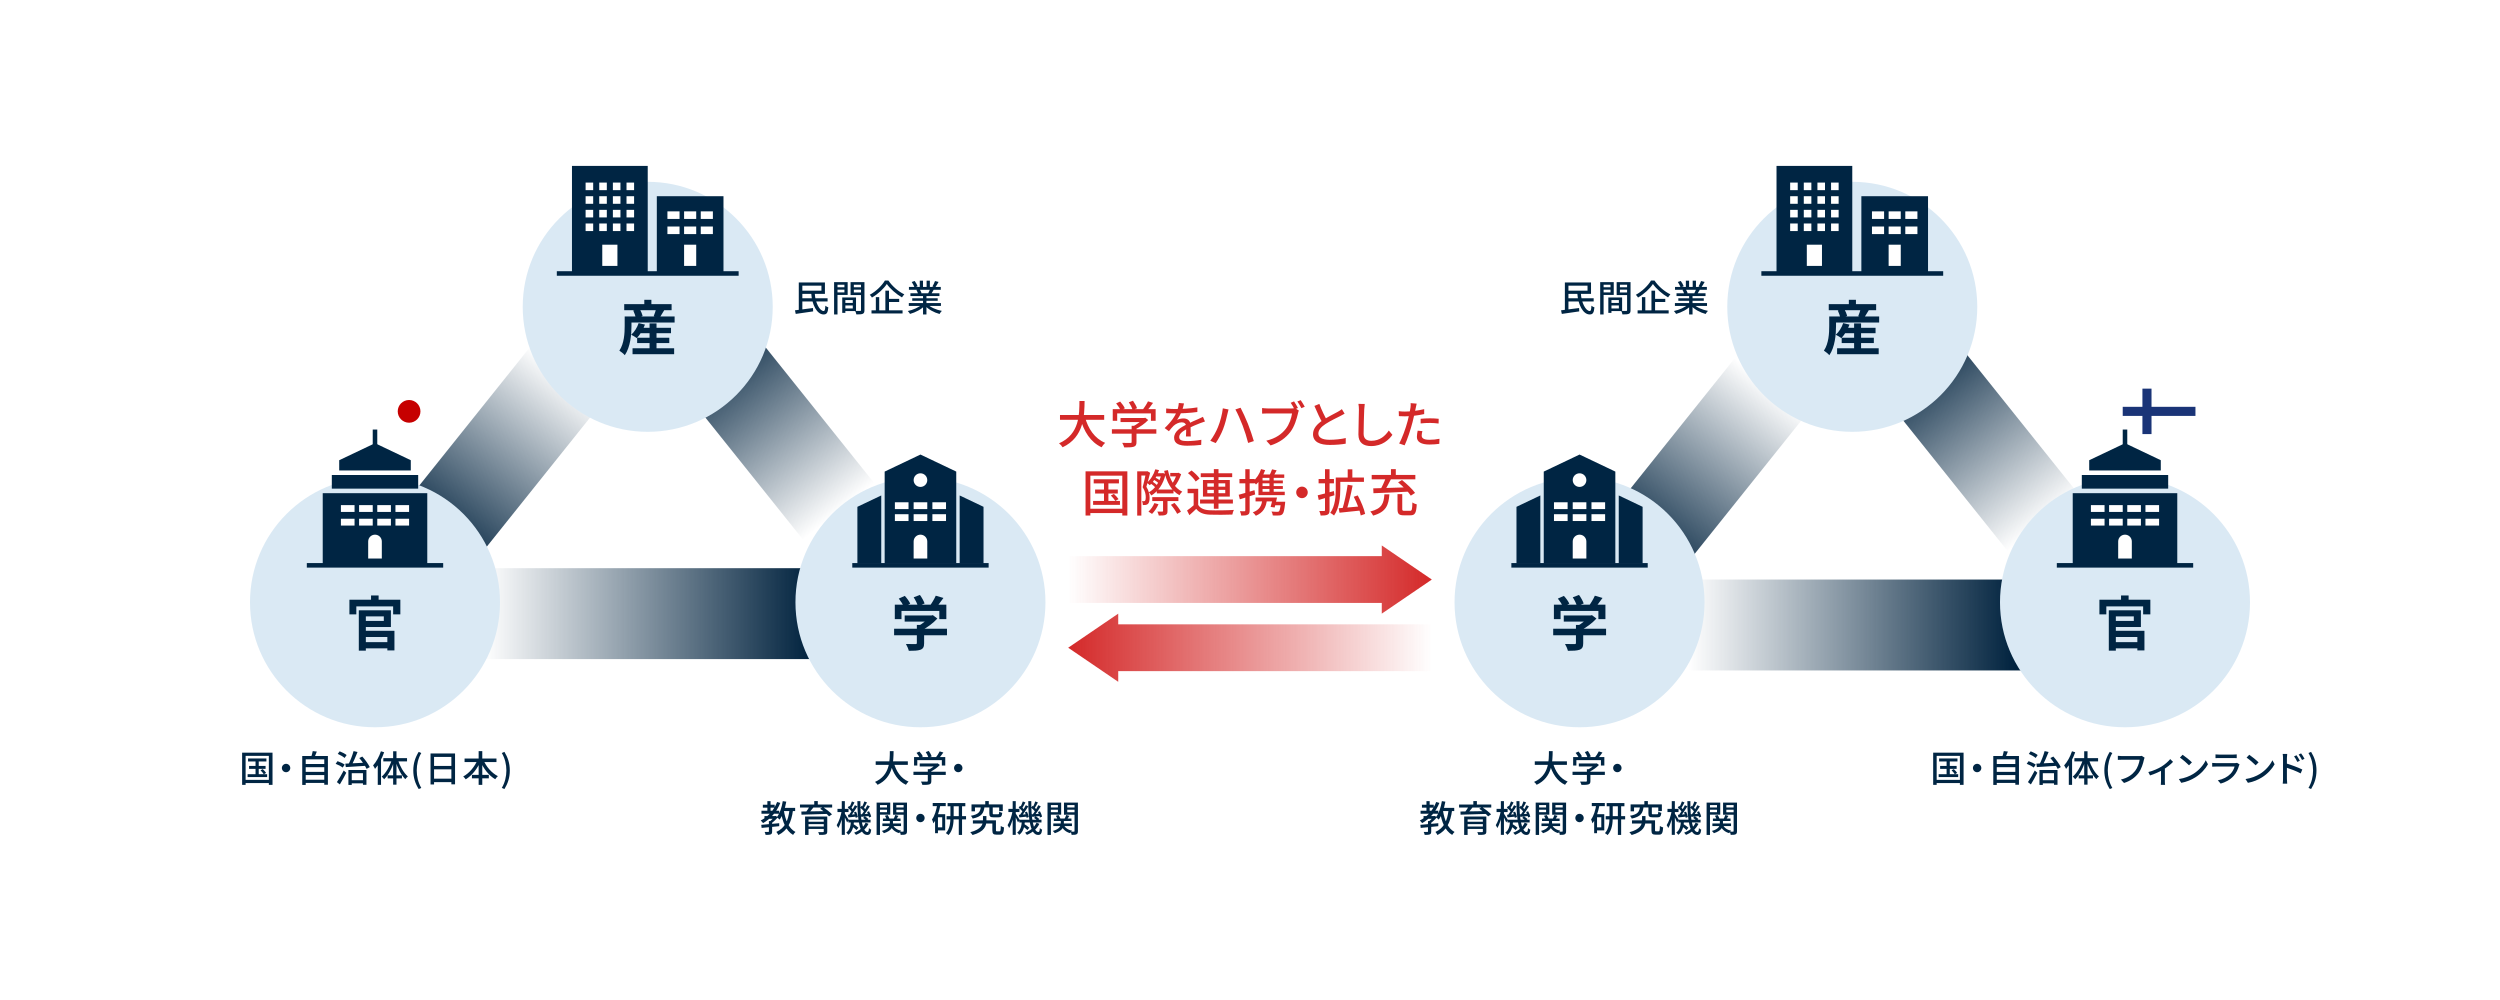 <svg width="1100" height="440" viewBox="0 0 1100 440" fill="none" xmlns="http://www.w3.org/2000/svg">
<rect width="1100" height="440" fill="white"/>
<g style="mix-blend-mode:multiply">
<path d="M165 270H405" stroke="url(#paint0_linear_1194_126)" stroke-width="40"/>
<path d="M285 120L405 270" stroke="url(#paint1_linear_1194_126)" stroke-width="40"/>
<path d="M285 120L165 270" stroke="url(#paint2_linear_1194_126)" stroke-width="40"/>
<circle cx="405" cy="265" r="55" fill="#DAE9F4"/>
<circle cx="165" cy="265" r="55" fill="#DAE9F4"/>
<circle cx="285" cy="135" r="55" fill="#DAE9F4"/>
</g>
<g style="mix-blend-mode:multiply">
<path d="M695 275H935" stroke="url(#paint3_linear_1194_126)" stroke-width="40"/>
<path d="M815 125L935 275" stroke="url(#paint4_linear_1194_126)" stroke-width="40"/>
<path d="M815 125L695 275" stroke="url(#paint5_linear_1194_126)" stroke-width="40"/>
<circle cx="695" cy="265" r="55" fill="#DAE9F4"/>
<circle cx="935" cy="265" r="55" fill="#DAE9F4"/>
<circle cx="815" cy="135" r="55" fill="#DAE9F4"/>
</g>
<path d="M385.304 334.976H399.448V336.528H385.304V334.976ZM393.288 335.6C394.296 339.376 396.408 342.512 399.752 343.888C399.368 344.224 398.872 344.88 398.616 345.312C395.064 343.648 392.968 340.304 391.768 335.952L393.288 335.6ZM391.528 330.512H393.176C393.112 335.008 393.08 342.064 386.136 345.312C385.896 344.912 385.432 344.368 385 344.048C391.688 341.104 391.48 334.56 391.528 330.512ZM404.68 335.936H412.376V337.248H404.68V335.936ZM401.912 339.552H416.136V340.96H401.912V339.552ZM408.232 338.448H409.784V343.648C409.784 344.496 409.576 344.912 408.904 345.136C408.232 345.344 407.272 345.36 405.864 345.36C405.752 344.944 405.464 344.304 405.224 343.904C406.36 343.936 407.496 343.936 407.832 343.92C408.152 343.92 408.232 343.84 408.232 343.616V338.448ZM411.896 335.936H412.264L412.584 335.856L413.544 336.592C412.456 337.728 410.824 338.896 409.272 339.6C409.096 339.344 408.696 338.928 408.456 338.72C409.752 338.112 411.208 337.024 411.896 336.224V335.936ZM402.184 333.104H415.912V336.832H414.408V334.464H403.608V336.832H402.184V333.104ZM413.464 330.608L415.08 331.104C414.376 332.128 413.528 333.216 412.872 333.92L411.64 333.44C412.28 332.672 413.048 331.472 413.464 330.608ZM403.272 331.264L404.552 330.672C405.144 331.328 405.8 332.224 406.056 332.848L404.696 333.488C404.456 332.88 403.832 331.952 403.272 331.264ZM407.336 330.912L408.664 330.416C409.192 331.152 409.752 332.16 409.96 332.816L408.536 333.376C408.36 332.704 407.848 331.68 407.336 330.912ZM421.64 336.08C422.648 336.08 423.48 336.912 423.48 337.92C423.48 338.944 422.648 339.776 421.64 339.776C420.616 339.776 419.784 338.944 419.784 337.92C419.784 336.912 420.616 336.08 421.64 336.08ZM336.36 359.072H341.064V360.272H336.36V359.072ZM335.656 354.08H340.856V355.376H335.656V354.08ZM335.048 356.736H342.84V358.048H335.048V356.736ZM337.64 352.496H339.048V357.408H337.64V352.496ZM341.928 352.88L343.336 353.28C341.736 357.248 339.08 360.288 335.752 362.176C335.544 361.872 335.016 361.296 334.712 361.024C338.008 359.36 340.536 356.512 341.928 352.88ZM338.312 361.28H339.736V365.84C339.736 366.544 339.608 366.912 339.112 367.136C338.6 367.328 337.896 367.36 336.872 367.36C336.808 366.96 336.616 366.416 336.424 366.048C337.144 366.064 337.832 366.064 338.04 366.064C338.264 366.048 338.312 366 338.312 365.824V361.28ZM340.76 359.072H341.064L341.352 358.992L342.184 359.648C341.432 360.592 340.328 361.616 339.368 362.256C339.192 362.016 338.84 361.664 338.632 361.472C339.4 360.928 340.312 359.984 340.76 359.312V359.072ZM334.952 362.928C336.936 362.768 339.976 362.496 342.856 362.208V363.52C340.104 363.792 337.16 364.096 335.112 364.288L334.952 362.928ZM344.088 355.456H349.864V356.864H344.088V355.456ZM344.424 352.496L345.96 352.736C345.4 355.824 344.424 358.752 343.032 360.624C342.776 360.352 342.152 359.808 341.8 359.568C343.128 357.92 343.976 355.264 344.424 352.496ZM347.384 356.272L348.936 356.416C348.2 361.92 346.52 365.36 342.488 367.408C342.328 367.056 341.88 366.368 341.592 366.048C345.336 364.336 346.808 361.2 347.384 356.272ZM344.888 356.592C345.576 360.864 347.032 364.512 350.008 366.064C349.656 366.368 349.176 366.96 348.952 367.36C345.768 365.488 344.312 361.648 343.528 356.816L344.888 356.592ZM354.232 359.28H362.952V360.528H355.752V367.36H354.232V359.28ZM362.456 359.28H363.992V365.856C363.992 366.608 363.8 366.96 363.224 367.152C362.648 367.344 361.768 367.36 360.472 367.36C360.392 366.992 360.184 366.48 359.992 366.128C360.856 366.16 361.848 366.16 362.104 366.144C362.376 366.144 362.456 366.064 362.456 365.84V359.28ZM355.144 361.552H363.048V362.624H355.144V361.552ZM351.992 353.984H366.152V355.312H351.992V353.984ZM356.248 354.784L357.928 355.248C357.192 356.224 356.312 357.296 355.64 357.984L354.424 357.552C355.048 356.784 355.816 355.616 356.248 354.784ZM360.872 355.856L362.088 355.088C363.464 356 365.208 357.344 366.072 358.32L364.776 359.2C363.976 358.24 362.28 356.816 360.872 355.856ZM352.6 357.072C355.496 357.056 360.104 356.976 364.376 356.88L364.296 358.112C360.104 358.272 355.592 358.4 352.648 358.464L352.6 357.072ZM355.144 363.664H363.016V364.736H355.144V363.664ZM358.264 352.48H359.832V354.64H358.264V352.48ZM373.288 360.672H383.048V361.872H373.288V360.672ZM374.568 363.424L375.352 362.512C376.152 362.992 377.192 363.712 377.704 364.192L376.872 365.232C376.392 364.704 375.368 363.936 374.568 363.424ZM379.768 359.888L380.504 359.2C381.064 359.52 381.752 360 382.088 360.352L381.304 361.104C380.984 360.752 380.312 360.224 379.768 359.888ZM374.408 361.264H375.768C375.592 363.728 375.128 365.968 373.24 367.328C373.048 367.024 372.664 366.544 372.344 366.32C373.96 365.216 374.296 363.264 374.408 361.264ZM377.24 352.512H378.568C378.472 360.192 379.592 366.08 381.656 366.08C382.088 366.08 382.248 365.744 382.328 364.368C382.6 364.656 383.032 364.912 383.336 365.04C383.112 366.864 382.696 367.376 381.544 367.376C378.2 367.36 377.256 360.576 377.24 352.512ZM380.856 362L382.136 362.48C381.064 364.704 379.096 366.352 376.648 367.344C376.472 367.072 376.088 366.624 375.832 366.368C378.184 365.504 379.976 363.952 380.856 362ZM378.504 355.392L379.096 354.56C379.784 355.04 380.584 355.776 380.952 356.272L380.344 357.216C379.976 356.688 379.176 355.92 378.504 355.392ZM381.496 357.296L382.376 356.944C382.808 357.696 383.208 358.672 383.32 359.296L382.376 359.712C382.248 359.072 381.896 358.048 381.496 357.296ZM378.744 358.288C379.736 358.24 381.032 358.144 382.408 358.048L382.424 359.04C381.192 359.184 380.024 359.312 378.968 359.424L378.744 358.288ZM380.328 352.624L381.48 353.072C381 353.968 380.456 354.992 380.008 355.648L379.176 355.264C379.576 354.56 380.072 353.424 380.328 352.624ZM381.656 354.288L382.728 354.8C381.896 356.16 380.808 357.84 379.944 358.896L379.128 358.432C379.976 357.344 381.048 355.552 381.656 354.288ZM373.016 355.392L373.608 354.56C374.296 355.04 375.096 355.776 375.464 356.272L374.84 357.216C374.488 356.688 373.688 355.92 373.016 355.392ZM375.768 357.424L376.648 357.12C377.048 357.872 377.384 358.864 377.48 359.472L376.536 359.856C376.44 359.216 376.12 358.208 375.768 357.424ZM373.096 358.512C374.088 358.448 375.384 358.352 376.776 358.24L376.792 359.296C375.56 359.44 374.36 359.552 373.304 359.664L373.096 358.512ZM374.84 352.624L375.976 353.088C375.496 353.968 374.952 355.024 374.52 355.68L373.688 355.312C374.072 354.592 374.568 353.424 374.84 352.624ZM376.168 354.288L377.24 354.8C376.376 356.224 375.24 357.968 374.328 359.072L373.512 358.624C374.408 357.488 375.528 355.616 376.168 354.288ZM368.488 355.904H373.352V357.296H368.488V355.904ZM370.376 352.496H371.736V367.344H370.376V352.496ZM370.344 356.816L371.176 357.088C370.76 359.6 369.864 362.72 368.824 364.336C368.68 363.968 368.36 363.392 368.136 363.072C369.08 361.648 369.976 358.976 370.344 356.816ZM371.656 357.872C371.976 358.304 373.224 360.32 373.48 360.784L372.728 361.856C372.408 360.992 371.464 359.104 371.08 358.432L371.656 357.872ZM388.488 360.16H396.232V361.248H388.488V360.16ZM388.248 362.336H396.456V363.456H388.248V362.336ZM391.528 360.688H392.904V362.336C392.904 363.792 392.376 365.504 388.92 366.608C388.728 366.32 388.328 365.872 388.024 365.616C391.16 364.768 391.528 363.312 391.528 362.304V360.688ZM392.824 362.816C393.384 364.176 394.648 365.136 396.488 365.488C396.2 365.744 395.832 366.256 395.656 366.592C393.672 366.048 392.344 364.816 391.688 363.056L392.824 362.816ZM389.368 358.96L390.536 358.608C390.904 359.088 391.256 359.744 391.384 360.208L390.136 360.592C390.024 360.128 389.704 359.456 389.368 358.96ZM393.944 358.592L395.32 358.992C394.92 359.616 394.504 360.256 394.184 360.688L393.176 360.32C393.448 359.824 393.784 359.088 393.944 358.592ZM386.472 355.28H390.76V356.272H386.472V355.28ZM393.832 355.28H398.152V356.272H393.832V355.28ZM397.592 353.152H399.08V365.664C399.08 366.416 398.952 366.832 398.472 367.088C398.024 367.328 397.32 367.344 396.312 367.344C396.264 366.96 396.072 366.304 395.896 365.92C396.504 365.952 397.128 365.952 397.32 365.936C397.528 365.936 397.592 365.856 397.592 365.648V353.152ZM386.6 353.152H391.704V358.448H386.6V357.376H390.28V354.24H386.6V353.152ZM398.344 353.152V354.24H394.392V357.408H398.344V358.48H392.952V353.152H398.344ZM385.704 353.152H387.192V367.36H385.704V353.152ZM405 358.08C406.008 358.08 406.84 358.912 406.84 359.92C406.84 360.944 406.008 361.776 405 361.776C403.976 361.776 403.144 360.944 403.144 359.92C403.144 358.912 403.976 358.08 405 358.08ZM416.936 353.344H424.744V354.768H416.936V353.344ZM416.504 359.088H425.064V360.528H416.504V359.088ZM421.864 353.936H423.304V367.36H421.864V353.936ZM418.184 353.984H419.608V359.52C419.608 362.176 419.32 365.36 417.336 367.44C417.08 367.184 416.536 366.768 416.184 366.576C417.96 364.672 418.184 361.776 418.184 359.504V353.984ZM410.392 353.328H416.12V354.704H410.392V353.328ZM412.088 358.24H415.88V365.376H412.088V364.032H414.568V359.6H412.088V358.24ZM412.392 353.984L413.768 354.288C413.192 357.328 412.232 360.32 410.68 362.272C410.6 361.888 410.296 360.976 410.072 360.544C411.256 358.976 411.976 356.544 412.392 353.984ZM411.432 358.24H412.696V366.608H411.432V358.24ZM428.072 360.944H437.464V362.352H428.072V360.944ZM436.632 360.944H438.216V365.232C438.216 365.712 438.28 365.776 438.68 365.776C438.84 365.776 439.608 365.776 439.816 365.776C440.232 365.776 440.296 365.472 440.344 363.408C440.664 363.696 441.368 363.952 441.784 364.064C441.64 366.592 441.24 367.248 439.992 367.248C439.688 367.248 438.696 367.248 438.424 367.248C437.048 367.248 436.632 366.816 436.632 365.248V360.944ZM433.512 352.48H435.064V354.816H433.512V352.48ZM431.576 354.944H433.176C432.856 357.744 431.976 359.344 427.976 360.176C427.848 359.792 427.48 359.232 427.192 358.944C430.712 358.32 431.336 357.12 431.576 354.944ZM435.304 354.992H436.808V357.84C436.808 358.24 436.888 358.288 437.416 358.288C437.656 358.288 438.808 358.288 439.112 358.288C439.528 358.288 439.608 358.144 439.656 357.12C439.96 357.344 440.584 357.568 440.984 357.664C440.824 359.232 440.424 359.632 439.272 359.632C438.936 359.632 437.528 359.632 437.208 359.632C435.656 359.632 435.304 359.216 435.304 357.856V354.992ZM427.464 353.936H441.224V356.864H439.64V355.296H428.984V356.992H427.464V353.936ZM432.504 359.072H434.024V361.072C434.024 363.296 433.256 365.968 427.928 367.408C427.72 367.04 427.256 366.512 426.92 366.176C431.848 364.88 432.504 362.704 432.504 361.04V359.072ZM448.488 360.672H458.248V361.872H448.488V360.672ZM449.768 363.424L450.552 362.512C451.352 362.992 452.392 363.712 452.904 364.192L452.072 365.232C451.592 364.704 450.568 363.936 449.768 363.424ZM454.968 359.888L455.704 359.2C456.264 359.52 456.952 360 457.288 360.352L456.504 361.104C456.184 360.752 455.512 360.224 454.968 359.888ZM449.608 361.264H450.968C450.792 363.728 450.328 365.968 448.44 367.328C448.248 367.024 447.864 366.544 447.544 366.32C449.16 365.216 449.496 363.264 449.608 361.264ZM452.44 352.512H453.768C453.672 360.192 454.792 366.08 456.856 366.08C457.288 366.08 457.448 365.744 457.528 364.368C457.8 364.656 458.232 364.912 458.536 365.04C458.312 366.864 457.896 367.376 456.744 367.376C453.4 367.36 452.456 360.576 452.44 352.512ZM456.056 362L457.336 362.48C456.264 364.704 454.296 366.352 451.848 367.344C451.672 367.072 451.288 366.624 451.032 366.368C453.384 365.504 455.176 363.952 456.056 362ZM453.704 355.392L454.296 354.56C454.984 355.04 455.784 355.776 456.152 356.272L455.544 357.216C455.176 356.688 454.376 355.92 453.704 355.392ZM456.696 357.296L457.576 356.944C458.008 357.696 458.408 358.672 458.52 359.296L457.576 359.712C457.448 359.072 457.096 358.048 456.696 357.296ZM453.944 358.288C454.936 358.24 456.232 358.144 457.608 358.048L457.624 359.04C456.392 359.184 455.224 359.312 454.168 359.424L453.944 358.288ZM455.528 352.624L456.68 353.072C456.2 353.968 455.656 354.992 455.208 355.648L454.376 355.264C454.776 354.56 455.272 353.424 455.528 352.624ZM456.856 354.288L457.928 354.8C457.096 356.16 456.008 357.84 455.144 358.896L454.328 358.432C455.176 357.344 456.248 355.552 456.856 354.288ZM448.216 355.392L448.808 354.56C449.496 355.04 450.296 355.776 450.664 356.272L450.04 357.216C449.688 356.688 448.888 355.92 448.216 355.392ZM450.968 357.424L451.848 357.12C452.248 357.872 452.584 358.864 452.68 359.472L451.736 359.856C451.64 359.216 451.32 358.208 450.968 357.424ZM448.296 358.512C449.288 358.448 450.584 358.352 451.976 358.24L451.992 359.296C450.76 359.44 449.56 359.552 448.504 359.664L448.296 358.512ZM450.04 352.624L451.176 353.088C450.696 353.968 450.152 355.024 449.72 355.68L448.888 355.312C449.272 354.592 449.768 353.424 450.04 352.624ZM451.368 354.288L452.44 354.8C451.576 356.224 450.44 357.968 449.528 359.072L448.712 358.624C449.608 357.488 450.728 355.616 451.368 354.288ZM443.688 355.904H448.552V357.296H443.688V355.904ZM445.576 352.496H446.936V367.344H445.576V352.496ZM445.544 356.816L446.376 357.088C445.96 359.6 445.064 362.72 444.024 364.336C443.88 363.968 443.56 363.392 443.336 363.072C444.28 361.648 445.176 358.976 445.544 356.816ZM446.856 357.872C447.176 358.304 448.424 360.32 448.68 360.784L447.928 361.856C447.608 360.992 446.664 359.104 446.28 358.432L446.856 357.872ZM463.688 360.16H471.432V361.248H463.688V360.16ZM463.448 362.336H471.656V363.456H463.448V362.336ZM466.728 360.688H468.104V362.336C468.104 363.792 467.576 365.504 464.12 366.608C463.928 366.32 463.528 365.872 463.224 365.616C466.36 364.768 466.728 363.312 466.728 362.304V360.688ZM468.024 362.816C468.584 364.176 469.848 365.136 471.688 365.488C471.4 365.744 471.032 366.256 470.856 366.592C468.872 366.048 467.544 364.816 466.888 363.056L468.024 362.816ZM464.568 358.96L465.736 358.608C466.104 359.088 466.456 359.744 466.584 360.208L465.336 360.592C465.224 360.128 464.904 359.456 464.568 358.96ZM469.144 358.592L470.52 358.992C470.12 359.616 469.704 360.256 469.384 360.688L468.376 360.32C468.648 359.824 468.984 359.088 469.144 358.592ZM461.672 355.28H465.96V356.272H461.672V355.28ZM469.032 355.28H473.352V356.272H469.032V355.28ZM472.792 353.152H474.28V365.664C474.28 366.416 474.152 366.832 473.672 367.088C473.224 367.328 472.52 367.344 471.512 367.344C471.464 366.96 471.272 366.304 471.096 365.92C471.704 365.952 472.328 365.952 472.52 365.936C472.728 365.936 472.792 365.856 472.792 365.648V353.152ZM461.8 353.152H466.904V358.448H461.8V357.376H465.48V354.24H461.8V353.152ZM473.544 353.152V354.24H469.592V357.408H473.544V358.48H468.152V353.152H473.544ZM460.904 353.152H462.392V367.36H460.904V353.152Z" fill="#002543"/>
<path d="M398.058 270.818H410.044V273.496H398.058V270.818ZM393.404 276.642H416.674V279.528H393.404V276.642ZM403.414 274.978H406.612V283.012C406.612 284.624 406.222 285.43 404.974 285.898C403.752 286.314 402.088 286.366 399.878 286.366C399.67 285.482 399.098 284.156 398.604 283.35C400.268 283.402 402.218 283.402 402.738 283.402C403.258 283.402 403.414 283.272 403.414 282.908V274.978ZM409.03 270.818H409.81L410.46 270.662L412.436 272.17C410.642 274.094 408.068 276.122 405.52 277.344C405.156 276.824 404.324 275.966 403.856 275.55C405.858 274.51 408.068 272.664 409.03 271.39V270.818ZM393.716 266.06H416.388V272.43H413.294V268.816H396.654V272.43H393.716V266.06ZM411.734 262.108L415.114 263.096C413.918 264.812 412.566 266.58 411.5 267.724L408.952 266.788C409.94 265.514 411.11 263.564 411.734 262.108ZM395.458 263.382L398.11 262.186C399.046 263.2 400.086 264.604 400.502 265.618L397.668 266.918C397.304 265.956 396.342 264.474 395.458 263.382ZM402.01 262.81L404.766 261.77C405.598 262.914 406.482 264.5 406.82 265.54L403.856 266.684C403.596 265.644 402.79 264.006 402.01 262.81Z" fill="#002543"/>
<path d="M675.304 334.976H689.448V336.528H675.304V334.976ZM683.288 335.6C684.296 339.376 686.408 342.512 689.752 343.888C689.368 344.224 688.872 344.88 688.616 345.312C685.064 343.648 682.968 340.304 681.768 335.952L683.288 335.6ZM681.528 330.512H683.176C683.112 335.008 683.08 342.064 676.136 345.312C675.896 344.912 675.432 344.368 675 344.048C681.688 341.104 681.48 334.56 681.528 330.512ZM694.68 335.936H702.376V337.248H694.68V335.936ZM691.912 339.552H706.136V340.96H691.912V339.552ZM698.232 338.448H699.784V343.648C699.784 344.496 699.576 344.912 698.904 345.136C698.232 345.344 697.272 345.36 695.864 345.36C695.752 344.944 695.464 344.304 695.224 343.904C696.36 343.936 697.496 343.936 697.832 343.92C698.152 343.92 698.232 343.84 698.232 343.616V338.448ZM701.896 335.936H702.264L702.584 335.856L703.544 336.592C702.456 337.728 700.824 338.896 699.272 339.6C699.096 339.344 698.696 338.928 698.456 338.72C699.752 338.112 701.208 337.024 701.896 336.224V335.936ZM692.184 333.104H705.912V336.832H704.408V334.464H693.608V336.832H692.184V333.104ZM703.464 330.608L705.08 331.104C704.376 332.128 703.528 333.216 702.872 333.92L701.64 333.44C702.28 332.672 703.048 331.472 703.464 330.608ZM693.272 331.264L694.552 330.672C695.144 331.328 695.8 332.224 696.056 332.848L694.696 333.488C694.456 332.88 693.832 331.952 693.272 331.264ZM697.336 330.912L698.664 330.416C699.192 331.152 699.752 332.16 699.96 332.816L698.536 333.376C698.36 332.704 697.848 331.68 697.336 330.912ZM711.64 336.08C712.648 336.08 713.48 336.912 713.48 337.92C713.48 338.944 712.648 339.776 711.64 339.776C710.616 339.776 709.784 338.944 709.784 337.92C709.784 336.912 710.616 336.08 711.64 336.08ZM626.36 359.072H631.064V360.272H626.36V359.072ZM625.656 354.08H630.856V355.376H625.656V354.08ZM625.048 356.736H632.84V358.048H625.048V356.736ZM627.64 352.496H629.048V357.408H627.64V352.496ZM631.928 352.88L633.336 353.28C631.736 357.248 629.08 360.288 625.752 362.176C625.544 361.872 625.016 361.296 624.712 361.024C628.008 359.36 630.536 356.512 631.928 352.88ZM628.312 361.28H629.736V365.84C629.736 366.544 629.608 366.912 629.112 367.136C628.6 367.328 627.896 367.36 626.872 367.36C626.808 366.96 626.616 366.416 626.424 366.048C627.144 366.064 627.832 366.064 628.04 366.064C628.264 366.048 628.312 366 628.312 365.824V361.28ZM630.76 359.072H631.064L631.352 358.992L632.184 359.648C631.432 360.592 630.328 361.616 629.368 362.256C629.192 362.016 628.84 361.664 628.632 361.472C629.4 360.928 630.312 359.984 630.76 359.312V359.072ZM624.952 362.928C626.936 362.768 629.976 362.496 632.856 362.208V363.52C630.104 363.792 627.16 364.096 625.112 364.288L624.952 362.928ZM634.088 355.456H639.864V356.864H634.088V355.456ZM634.424 352.496L635.96 352.736C635.4 355.824 634.424 358.752 633.032 360.624C632.776 360.352 632.152 359.808 631.8 359.568C633.128 357.92 633.976 355.264 634.424 352.496ZM637.384 356.272L638.936 356.416C638.2 361.92 636.52 365.36 632.488 367.408C632.328 367.056 631.88 366.368 631.592 366.048C635.336 364.336 636.808 361.2 637.384 356.272ZM634.888 356.592C635.576 360.864 637.032 364.512 640.008 366.064C639.656 366.368 639.176 366.96 638.952 367.36C635.768 365.488 634.312 361.648 633.528 356.816L634.888 356.592ZM644.232 359.28H652.952V360.528H645.752V367.36H644.232V359.28ZM652.456 359.28H653.992V365.856C653.992 366.608 653.8 366.96 653.224 367.152C652.648 367.344 651.768 367.36 650.472 367.36C650.392 366.992 650.184 366.48 649.992 366.128C650.856 366.16 651.848 366.16 652.104 366.144C652.376 366.144 652.456 366.064 652.456 365.84V359.28ZM645.144 361.552H653.048V362.624H645.144V361.552ZM641.992 353.984H656.152V355.312H641.992V353.984ZM646.248 354.784L647.928 355.248C647.192 356.224 646.312 357.296 645.64 357.984L644.424 357.552C645.048 356.784 645.816 355.616 646.248 354.784ZM650.872 355.856L652.088 355.088C653.464 356 655.208 357.344 656.072 358.32L654.776 359.2C653.976 358.24 652.28 356.816 650.872 355.856ZM642.6 357.072C645.496 357.056 650.104 356.976 654.376 356.88L654.296 358.112C650.104 358.272 645.592 358.4 642.648 358.464L642.6 357.072ZM645.144 363.664H653.016V364.736H645.144V363.664ZM648.264 352.48H649.832V354.64H648.264V352.48ZM663.288 360.672H673.048V361.872H663.288V360.672ZM664.568 363.424L665.352 362.512C666.152 362.992 667.192 363.712 667.704 364.192L666.872 365.232C666.392 364.704 665.368 363.936 664.568 363.424ZM669.768 359.888L670.504 359.2C671.064 359.52 671.752 360 672.088 360.352L671.304 361.104C670.984 360.752 670.312 360.224 669.768 359.888ZM664.408 361.264H665.768C665.592 363.728 665.128 365.968 663.24 367.328C663.048 367.024 662.664 366.544 662.344 366.32C663.96 365.216 664.296 363.264 664.408 361.264ZM667.24 352.512H668.568C668.472 360.192 669.592 366.08 671.656 366.08C672.088 366.08 672.248 365.744 672.328 364.368C672.6 364.656 673.032 364.912 673.336 365.04C673.112 366.864 672.696 367.376 671.544 367.376C668.2 367.36 667.256 360.576 667.24 352.512ZM670.856 362L672.136 362.48C671.064 364.704 669.096 366.352 666.648 367.344C666.472 367.072 666.088 366.624 665.832 366.368C668.184 365.504 669.976 363.952 670.856 362ZM668.504 355.392L669.096 354.56C669.784 355.04 670.584 355.776 670.952 356.272L670.344 357.216C669.976 356.688 669.176 355.92 668.504 355.392ZM671.496 357.296L672.376 356.944C672.808 357.696 673.208 358.672 673.32 359.296L672.376 359.712C672.248 359.072 671.896 358.048 671.496 357.296ZM668.744 358.288C669.736 358.24 671.032 358.144 672.408 358.048L672.424 359.04C671.192 359.184 670.024 359.312 668.968 359.424L668.744 358.288ZM670.328 352.624L671.48 353.072C671 353.968 670.456 354.992 670.008 355.648L669.176 355.264C669.576 354.56 670.072 353.424 670.328 352.624ZM671.656 354.288L672.728 354.8C671.896 356.16 670.808 357.84 669.944 358.896L669.128 358.432C669.976 357.344 671.048 355.552 671.656 354.288ZM663.016 355.392L663.608 354.56C664.296 355.04 665.096 355.776 665.464 356.272L664.84 357.216C664.488 356.688 663.688 355.92 663.016 355.392ZM665.768 357.424L666.648 357.12C667.048 357.872 667.384 358.864 667.48 359.472L666.536 359.856C666.44 359.216 666.12 358.208 665.768 357.424ZM663.096 358.512C664.088 358.448 665.384 358.352 666.776 358.24L666.792 359.296C665.56 359.44 664.36 359.552 663.304 359.664L663.096 358.512ZM664.84 352.624L665.976 353.088C665.496 353.968 664.952 355.024 664.52 355.68L663.688 355.312C664.072 354.592 664.568 353.424 664.84 352.624ZM666.168 354.288L667.24 354.8C666.376 356.224 665.24 357.968 664.328 359.072L663.512 358.624C664.408 357.488 665.528 355.616 666.168 354.288ZM658.488 355.904H663.352V357.296H658.488V355.904ZM660.376 352.496H661.736V367.344H660.376V352.496ZM660.344 356.816L661.176 357.088C660.76 359.6 659.864 362.72 658.824 364.336C658.68 363.968 658.36 363.392 658.136 363.072C659.08 361.648 659.976 358.976 660.344 356.816ZM661.656 357.872C661.976 358.304 663.224 360.32 663.48 360.784L662.728 361.856C662.408 360.992 661.464 359.104 661.08 358.432L661.656 357.872ZM678.488 360.16H686.232V361.248H678.488V360.16ZM678.248 362.336H686.456V363.456H678.248V362.336ZM681.528 360.688H682.904V362.336C682.904 363.792 682.376 365.504 678.92 366.608C678.728 366.32 678.328 365.872 678.024 365.616C681.16 364.768 681.528 363.312 681.528 362.304V360.688ZM682.824 362.816C683.384 364.176 684.648 365.136 686.488 365.488C686.2 365.744 685.832 366.256 685.656 366.592C683.672 366.048 682.344 364.816 681.688 363.056L682.824 362.816ZM679.368 358.96L680.536 358.608C680.904 359.088 681.256 359.744 681.384 360.208L680.136 360.592C680.024 360.128 679.704 359.456 679.368 358.96ZM683.944 358.592L685.32 358.992C684.92 359.616 684.504 360.256 684.184 360.688L683.176 360.32C683.448 359.824 683.784 359.088 683.944 358.592ZM676.472 355.28H680.76V356.272H676.472V355.28ZM683.832 355.28H688.152V356.272H683.832V355.28ZM687.592 353.152H689.08V365.664C689.08 366.416 688.952 366.832 688.472 367.088C688.024 367.328 687.32 367.344 686.312 367.344C686.264 366.96 686.072 366.304 685.896 365.92C686.504 365.952 687.128 365.952 687.32 365.936C687.528 365.936 687.592 365.856 687.592 365.648V353.152ZM676.6 353.152H681.704V358.448H676.6V357.376H680.28V354.24H676.6V353.152ZM688.344 353.152V354.24H684.392V357.408H688.344V358.48H682.952V353.152H688.344ZM675.704 353.152H677.192V367.36H675.704V353.152ZM695 358.08C696.008 358.08 696.84 358.912 696.84 359.92C696.84 360.944 696.008 361.776 695 361.776C693.976 361.776 693.144 360.944 693.144 359.92C693.144 358.912 693.976 358.08 695 358.08ZM706.936 353.344H714.744V354.768H706.936V353.344ZM706.504 359.088H715.064V360.528H706.504V359.088ZM711.864 353.936H713.304V367.36H711.864V353.936ZM708.184 353.984H709.608V359.52C709.608 362.176 709.32 365.36 707.336 367.44C707.08 367.184 706.536 366.768 706.184 366.576C707.96 364.672 708.184 361.776 708.184 359.504V353.984ZM700.392 353.328H706.12V354.704H700.392V353.328ZM702.088 358.24H705.88V365.376H702.088V364.032H704.568V359.6H702.088V358.24ZM702.392 353.984L703.768 354.288C703.192 357.328 702.232 360.32 700.68 362.272C700.6 361.888 700.296 360.976 700.072 360.544C701.256 358.976 701.976 356.544 702.392 353.984ZM701.432 358.24H702.696V366.608H701.432V358.24ZM718.072 360.944H727.464V362.352H718.072V360.944ZM726.632 360.944H728.216V365.232C728.216 365.712 728.28 365.776 728.68 365.776C728.84 365.776 729.608 365.776 729.816 365.776C730.232 365.776 730.296 365.472 730.344 363.408C730.664 363.696 731.368 363.952 731.784 364.064C731.64 366.592 731.24 367.248 729.992 367.248C729.688 367.248 728.696 367.248 728.424 367.248C727.048 367.248 726.632 366.816 726.632 365.248V360.944ZM723.512 352.48H725.064V354.816H723.512V352.48ZM721.576 354.944H723.176C722.856 357.744 721.976 359.344 717.976 360.176C717.848 359.792 717.48 359.232 717.192 358.944C720.712 358.32 721.336 357.12 721.576 354.944ZM725.304 354.992H726.808V357.84C726.808 358.24 726.888 358.288 727.416 358.288C727.656 358.288 728.808 358.288 729.112 358.288C729.528 358.288 729.608 358.144 729.656 357.12C729.96 357.344 730.584 357.568 730.984 357.664C730.824 359.232 730.424 359.632 729.272 359.632C728.936 359.632 727.528 359.632 727.208 359.632C725.656 359.632 725.304 359.216 725.304 357.856V354.992ZM717.464 353.936H731.224V356.864H729.64V355.296H718.984V356.992H717.464V353.936ZM722.504 359.072H724.024V361.072C724.024 363.296 723.256 365.968 717.928 367.408C717.72 367.04 717.256 366.512 716.92 366.176C721.848 364.88 722.504 362.704 722.504 361.04V359.072ZM738.488 360.672H748.248V361.872H738.488V360.672ZM739.768 363.424L740.552 362.512C741.352 362.992 742.392 363.712 742.904 364.192L742.072 365.232C741.592 364.704 740.568 363.936 739.768 363.424ZM744.968 359.888L745.704 359.2C746.264 359.52 746.952 360 747.288 360.352L746.504 361.104C746.184 360.752 745.512 360.224 744.968 359.888ZM739.608 361.264H740.968C740.792 363.728 740.328 365.968 738.44 367.328C738.248 367.024 737.864 366.544 737.544 366.32C739.16 365.216 739.496 363.264 739.608 361.264ZM742.44 352.512H743.768C743.672 360.192 744.792 366.08 746.856 366.08C747.288 366.08 747.448 365.744 747.528 364.368C747.8 364.656 748.232 364.912 748.536 365.04C748.312 366.864 747.896 367.376 746.744 367.376C743.4 367.36 742.456 360.576 742.44 352.512ZM746.056 362L747.336 362.48C746.264 364.704 744.296 366.352 741.848 367.344C741.672 367.072 741.288 366.624 741.032 366.368C743.384 365.504 745.176 363.952 746.056 362ZM743.704 355.392L744.296 354.56C744.984 355.04 745.784 355.776 746.152 356.272L745.544 357.216C745.176 356.688 744.376 355.92 743.704 355.392ZM746.696 357.296L747.576 356.944C748.008 357.696 748.408 358.672 748.52 359.296L747.576 359.712C747.448 359.072 747.096 358.048 746.696 357.296ZM743.944 358.288C744.936 358.24 746.232 358.144 747.608 358.048L747.624 359.04C746.392 359.184 745.224 359.312 744.168 359.424L743.944 358.288ZM745.528 352.624L746.68 353.072C746.2 353.968 745.656 354.992 745.208 355.648L744.376 355.264C744.776 354.56 745.272 353.424 745.528 352.624ZM746.856 354.288L747.928 354.8C747.096 356.16 746.008 357.84 745.144 358.896L744.328 358.432C745.176 357.344 746.248 355.552 746.856 354.288ZM738.216 355.392L738.808 354.56C739.496 355.04 740.296 355.776 740.664 356.272L740.04 357.216C739.688 356.688 738.888 355.92 738.216 355.392ZM740.968 357.424L741.848 357.12C742.248 357.872 742.584 358.864 742.68 359.472L741.736 359.856C741.64 359.216 741.32 358.208 740.968 357.424ZM738.296 358.512C739.288 358.448 740.584 358.352 741.976 358.24L741.992 359.296C740.76 359.44 739.56 359.552 738.504 359.664L738.296 358.512ZM740.04 352.624L741.176 353.088C740.696 353.968 740.152 355.024 739.72 355.68L738.888 355.312C739.272 354.592 739.768 353.424 740.04 352.624ZM741.368 354.288L742.44 354.8C741.576 356.224 740.44 357.968 739.528 359.072L738.712 358.624C739.608 357.488 740.728 355.616 741.368 354.288ZM733.688 355.904H738.552V357.296H733.688V355.904ZM735.576 352.496H736.936V367.344H735.576V352.496ZM735.544 356.816L736.376 357.088C735.96 359.6 735.064 362.72 734.024 364.336C733.88 363.968 733.56 363.392 733.336 363.072C734.28 361.648 735.176 358.976 735.544 356.816ZM736.856 357.872C737.176 358.304 738.424 360.32 738.68 360.784L737.928 361.856C737.608 360.992 736.664 359.104 736.28 358.432L736.856 357.872ZM753.688 360.16H761.432V361.248H753.688V360.16ZM753.448 362.336H761.656V363.456H753.448V362.336ZM756.728 360.688H758.104V362.336C758.104 363.792 757.576 365.504 754.12 366.608C753.928 366.32 753.528 365.872 753.224 365.616C756.36 364.768 756.728 363.312 756.728 362.304V360.688ZM758.024 362.816C758.584 364.176 759.848 365.136 761.688 365.488C761.4 365.744 761.032 366.256 760.856 366.592C758.872 366.048 757.544 364.816 756.888 363.056L758.024 362.816ZM754.568 358.96L755.736 358.608C756.104 359.088 756.456 359.744 756.584 360.208L755.336 360.592C755.224 360.128 754.904 359.456 754.568 358.96ZM759.144 358.592L760.52 358.992C760.12 359.616 759.704 360.256 759.384 360.688L758.376 360.32C758.648 359.824 758.984 359.088 759.144 358.592ZM751.672 355.28H755.96V356.272H751.672V355.28ZM759.032 355.28H763.352V356.272H759.032V355.28ZM762.792 353.152H764.28V365.664C764.28 366.416 764.152 366.832 763.672 367.088C763.224 367.328 762.52 367.344 761.512 367.344C761.464 366.96 761.272 366.304 761.096 365.92C761.704 365.952 762.328 365.952 762.52 365.936C762.728 365.936 762.792 365.856 762.792 365.648V353.152ZM751.8 353.152H756.904V358.448H751.8V357.376H755.48V354.24H751.8V353.152ZM763.544 353.152V354.24H759.592V357.408H763.544V358.48H758.152V353.152H763.544ZM750.904 353.152H752.392V367.36H750.904V353.152Z" fill="#002543"/>
<path d="M688.058 270.818H700.044V273.496H688.058V270.818ZM683.404 276.642H706.674V279.528H683.404V276.642ZM693.414 274.978H696.612V283.012C696.612 284.624 696.222 285.43 694.974 285.898C693.752 286.314 692.088 286.366 689.878 286.366C689.67 285.482 689.098 284.156 688.604 283.35C690.268 283.402 692.218 283.402 692.738 283.402C693.258 283.402 693.414 283.272 693.414 282.908V274.978ZM699.03 270.818H699.81L700.46 270.662L702.436 272.17C700.642 274.094 698.068 276.122 695.52 277.344C695.156 276.824 694.324 275.966 693.856 275.55C695.858 274.51 698.068 272.664 699.03 271.39V270.818ZM683.716 266.06H706.388V272.43H703.294V268.816H686.654V272.43H683.716V266.06ZM701.734 262.108L705.114 263.096C703.918 264.812 702.566 266.58 701.5 267.724L698.952 266.788C699.94 265.514 701.11 263.564 701.734 262.108ZM685.458 263.382L688.11 262.186C689.046 263.2 690.086 264.604 690.502 265.618L687.668 266.918C687.304 265.956 686.342 264.474 685.458 263.382ZM692.01 262.81L694.766 261.77C695.598 262.914 696.482 264.5 696.82 265.54L693.856 266.684C693.596 265.644 692.79 264.006 692.01 262.81Z" fill="#002543"/>
<path d="M109.141 333.728H117.221V335.056H109.141V333.728ZM109.589 337.008H116.853V338.304H109.589V337.008ZM108.949 340.656H117.541V341.92H108.949V340.656ZM112.437 334.144H113.845V341.328H112.437V334.144ZM114.629 338.928L115.605 338.416C116.149 338.896 116.789 339.616 117.093 340.08L116.069 340.672C115.781 340.192 115.157 339.456 114.629 338.928ZM106.533 331.184H119.909V345.344H118.293V332.576H108.069V345.344H106.533V331.184ZM107.365 343.152H119.045V344.544H107.365V343.152ZM125.877 336.08C126.885 336.08 127.717 336.912 127.717 337.92C127.717 338.944 126.885 339.776 125.877 339.776C124.853 339.776 124.021 338.944 124.021 337.92C124.021 336.912 124.853 336.08 125.877 336.08ZM134.005 336.16H143.045V337.568H134.005V336.16ZM134.005 339.616H143.045V341.024H134.005V339.616ZM134.005 343.088H143.045V344.496H134.005V343.088ZM132.981 332.64H144.277V345.296H142.677V334.096H134.517V345.36H132.981V332.64ZM137.605 330.48L139.397 330.688C139.029 331.696 138.597 332.736 138.245 333.44L136.869 333.184C137.157 332.416 137.461 331.28 137.605 330.48ZM154.021 343.28H160.485V344.672H154.021V343.28ZM153.301 338.8H161.237V345.312H159.701V340.208H154.773V345.36H153.301V338.8ZM151.957 336C154.245 335.92 157.845 335.728 161.189 335.552L161.173 336.944C157.941 337.168 154.501 337.376 152.149 337.52L151.957 336ZM158.085 333.536L159.413 332.88C160.709 334.304 162.069 336.224 162.693 337.52L161.301 338.304C160.709 336.992 159.333 334.976 158.085 333.536ZM155.573 330.48L157.317 330.88C156.533 332.896 155.477 335.312 154.613 336.864L153.253 336.448C154.101 334.848 155.077 332.32 155.573 330.48ZM148.613 331.712L149.445 330.576C150.501 330.976 151.845 331.664 152.517 332.224L151.621 333.504C150.997 332.928 149.685 332.176 148.613 331.712ZM147.685 336.08L148.517 334.912C149.573 335.264 150.949 335.904 151.653 336.432L150.773 337.728C150.133 337.184 148.773 336.48 147.685 336.08ZM148.229 344.128C149.077 342.912 150.293 340.848 151.237 339.024L152.357 340.016C151.525 341.696 150.469 343.616 149.525 345.152L148.229 344.128ZM167.605 330.56L169.029 330.992C168.085 333.696 166.613 336.496 165.013 338.32C164.869 337.968 164.437 337.152 164.149 336.784C165.541 335.264 166.837 332.912 167.605 330.56ZM166.213 334.816L167.637 333.376L167.653 333.392V345.328H166.213V334.816ZM172.981 330.56H174.453V345.248H172.981V330.56ZM168.661 333.568H179.093V335.008H168.661V333.568ZM170.565 341.136H176.853V342.496H170.565V341.136ZM175.077 334.352C175.957 337.152 177.653 340.08 179.461 341.648C179.109 341.904 178.597 342.432 178.325 342.832C176.501 341.024 174.885 337.808 173.973 334.672L175.077 334.352ZM172.437 334.24L173.541 334.56C172.581 337.808 170.933 341.04 169.013 342.88C168.773 342.512 168.277 341.984 167.941 341.728C169.797 340.16 171.541 337.136 172.437 334.24ZM184.229 347.184C182.725 344.768 181.845 342.176 181.845 339.008C181.845 335.84 182.725 333.248 184.229 330.816L185.365 331.328C184.005 333.632 183.365 336.336 183.365 339.008C183.365 341.68 184.005 344.384 185.365 346.688L184.229 347.184ZM189.436 331.536H200.22V345.12H198.604V333.056H190.988V345.168H189.436V331.536ZM190.492 337.008H199.276V338.496H190.492V337.008ZM190.476 342.608H199.292V344.128H190.476V342.608ZM204.412 333.76H218.444V335.296H204.412V333.76ZM207.644 340.944H215.084V342.48H207.644V340.944ZM210.604 330.512H212.204V345.344H210.604V330.512ZM210.14 334.288L211.516 334.736C210.108 338.176 207.692 341.232 204.924 342.912C204.668 342.528 204.172 341.952 203.82 341.648C206.476 340.24 208.924 337.296 210.14 334.288ZM212.684 334.336C213.9 337.296 216.332 340.144 219.068 341.504C218.684 341.824 218.156 342.432 217.9 342.864C215.084 341.232 212.716 338.176 211.324 334.8L212.684 334.336ZM221.948 347.184L220.796 346.688C222.156 344.384 222.812 341.68 222.812 339.008C222.812 336.336 222.156 333.632 220.796 331.328L221.948 330.816C223.436 333.248 224.316 335.84 224.316 339.008C224.316 342.176 223.436 344.768 221.948 347.184Z" fill="#002543"/>
<path d="M157.876 268.53H160.97V286.288H157.876V268.53ZM159.488 268.53H171.994V275.888H159.488V273.21H168.874V271.208H159.488V268.53ZM159.41 277.552H173.554V286.184H170.434V280.282H159.41V277.552ZM159.488 282.544H172.254V285.274H159.488V282.544ZM163.258 262.004H166.586V266.606H163.258V262.004ZM153.742 263.876H176.154V270.324H172.982V266.814H156.784V270.324H153.742V263.876Z" fill="#002543"/>
<path d="M853.205 333.728H861.285V335.056H853.205V333.728ZM853.653 337.008H860.917V338.304H853.653V337.008ZM853.013 340.656H861.605V341.92H853.013V340.656ZM856.501 334.144H857.909V341.328H856.501V334.144ZM858.693 338.928L859.669 338.416C860.213 338.896 860.853 339.616 861.157 340.08L860.133 340.672C859.845 340.192 859.221 339.456 858.693 338.928ZM850.597 331.184H863.973V345.344H862.357V332.576H852.133V345.344H850.597V331.184ZM851.429 343.152H863.109V344.544H851.429V343.152ZM869.941 336.08C870.949 336.08 871.781 336.912 871.781 337.92C871.781 338.944 870.949 339.776 869.941 339.776C868.917 339.776 868.085 338.944 868.085 337.92C868.085 336.912 868.917 336.08 869.941 336.08ZM878.069 336.16H887.109V337.568H878.069V336.16ZM878.069 339.616H887.109V341.024H878.069V339.616ZM878.069 343.088H887.109V344.496H878.069V343.088ZM877.045 332.64H888.341V345.296H886.741V334.096H878.581V345.36H877.045V332.64ZM881.669 330.48L883.461 330.688C883.093 331.696 882.661 332.736 882.309 333.44L880.933 333.184C881.221 332.416 881.525 331.28 881.669 330.48ZM898.085 343.28H904.549V344.672H898.085V343.28ZM897.365 338.8H905.301V345.312H903.765V340.208H898.837V345.36H897.365V338.8ZM896.021 336C898.309 335.92 901.909 335.728 905.253 335.552L905.237 336.944C902.005 337.168 898.565 337.376 896.213 337.52L896.021 336ZM902.149 333.536L903.477 332.88C904.773 334.304 906.133 336.224 906.757 337.52L905.365 338.304C904.773 336.992 903.397 334.976 902.149 333.536ZM899.637 330.48L901.381 330.88C900.597 332.896 899.541 335.312 898.677 336.864L897.317 336.448C898.165 334.848 899.141 332.32 899.637 330.48ZM892.677 331.712L893.509 330.576C894.565 330.976 895.909 331.664 896.581 332.224L895.685 333.504C895.061 332.928 893.749 332.176 892.677 331.712ZM891.749 336.08L892.581 334.912C893.637 335.264 895.013 335.904 895.717 336.432L894.837 337.728C894.197 337.184 892.837 336.48 891.749 336.08ZM892.293 344.128C893.141 342.912 894.357 340.848 895.301 339.024L896.421 340.016C895.589 341.696 894.533 343.616 893.589 345.152L892.293 344.128ZM911.669 330.56L913.093 330.992C912.149 333.696 910.677 336.496 909.077 338.32C908.933 337.968 908.501 337.152 908.213 336.784C909.605 335.264 910.901 332.912 911.669 330.56ZM910.277 334.816L911.701 333.376L911.717 333.392V345.328H910.277V334.816ZM917.045 330.56H918.517V345.248H917.045V330.56ZM912.725 333.568H923.157V335.008H912.725V333.568ZM914.629 341.136H920.917V342.496H914.629V341.136ZM919.141 334.352C920.021 337.152 921.717 340.08 923.525 341.648C923.173 341.904 922.661 342.432 922.389 342.832C920.565 341.024 918.949 337.808 918.037 334.672L919.141 334.352ZM916.501 334.24L917.605 334.56C916.645 337.808 914.997 341.04 913.077 342.88C912.837 342.512 912.341 341.984 912.005 341.728C913.861 340.16 915.605 337.136 916.501 334.24ZM928.293 347.184C926.789 344.768 925.909 342.176 925.909 339.008C925.909 335.84 926.789 333.248 928.293 330.816L929.429 331.328C928.069 333.632 927.429 336.336 927.429 339.008C927.429 341.68 928.069 344.384 929.429 346.688L928.293 347.184ZM943.609 333.36C943.481 333.632 943.385 333.984 943.321 334.304C942.969 335.936 942.217 338.464 940.921 340.176C939.465 342.064 937.465 343.6 934.569 344.512L933.193 343.008C936.329 342.24 938.121 340.864 939.449 339.2C940.553 337.792 941.225 335.744 941.449 334.288C940.505 334.288 934.617 334.288 933.577 334.288C932.905 334.288 932.265 334.32 931.849 334.336V332.56C932.313 332.608 933.065 332.672 933.593 332.672C934.617 332.672 940.537 332.672 941.337 332.672C941.609 332.672 942.009 332.656 942.377 332.576L943.609 333.36ZM945.261 339.696C947.357 339.216 949.725 338.112 951.005 337.328C952.541 336.4 954.077 335.024 954.893 334L956.141 335.216C955.213 336.24 953.421 337.68 951.725 338.688C950.349 339.504 948.013 340.576 946.013 341.184L945.261 339.696ZM950.845 338.288L952.541 337.92V343.776C952.541 344.304 952.557 345.04 952.637 345.328H950.765C950.797 345.04 950.845 344.304 950.845 343.776V338.288ZM960.352 332.096C961.472 332.848 963.536 334.512 964.448 335.44L963.168 336.736C962.352 335.872 960.352 334.144 959.168 333.344L960.352 332.096ZM958.704 342.784C961.36 342.4 963.44 341.488 964.976 340.56C967.568 338.976 969.568 336.576 970.528 334.512L971.504 336.272C970.368 338.336 968.384 340.528 965.904 342.064C964.288 343.056 962.256 344 959.76 344.448L958.704 342.784ZM974.818 331.936C975.25 332 975.826 332.016 976.354 332.016C977.282 332.016 981.65 332.016 982.594 332.016C983.09 332.016 983.746 332 984.162 331.936V333.584C983.762 333.552 983.122 333.536 982.562 333.536C981.666 333.536 977.266 333.536 976.354 333.536C975.858 333.536 975.266 333.552 974.818 333.584V331.936ZM985.41 336.336C985.314 336.512 985.202 336.752 985.154 336.896C984.706 338.464 984.002 340.08 982.802 341.392C981.154 343.216 979.138 344.208 977.09 344.784L975.842 343.36C978.162 342.88 980.13 341.84 981.426 340.48C982.354 339.52 982.93 338.32 983.218 337.28C982.418 337.28 976.226 337.28 975.058 337.28C974.674 337.28 973.986 337.296 973.362 337.344V335.68C973.986 335.728 974.594 335.776 975.058 335.776C975.986 335.776 982.322 335.776 983.266 335.776C983.698 335.776 984.082 335.728 984.274 335.632L985.41 336.336ZM989.679 332.096C990.799 332.848 992.863 334.512 993.775 335.44L992.495 336.736C991.679 335.872 989.679 334.144 988.495 333.344L989.679 332.096ZM988.031 342.784C990.687 342.4 992.767 341.488 994.303 340.56C996.895 338.976 998.895 336.576 999.855 334.512L1000.83 336.272C999.695 338.336 997.711 340.528 995.231 342.064C993.615 343.056 991.583 344 989.087 344.448L988.031 342.784ZM1010.48 332.32C1010.9 332.944 1011.57 334 1011.94 334.736L1010.82 335.248C1010.39 334.336 1009.95 333.552 1009.39 332.784L1010.48 332.32ZM1012.48 331.488C1012.93 332.08 1013.62 333.12 1013.99 333.856L1012.9 334.4C1012.43 333.472 1011.97 332.736 1011.41 332L1012.48 331.488ZM1004.53 342.768C1004.53 341.728 1004.53 334.848 1004.53 333.504C1004.53 332.992 1004.48 332.256 1004.39 331.728H1006.37C1006.31 332.24 1006.24 332.944 1006.24 333.504C1006.24 335.68 1006.24 341.808 1006.24 342.768C1006.24 343.248 1006.31 344.224 1006.37 344.8H1004.4C1004.48 344.24 1004.53 343.376 1004.53 342.768ZM1005.87 335.888C1008 336.496 1011.31 337.744 1013.01 338.576L1012.31 340.304C1010.48 339.328 1007.62 338.24 1005.87 337.696V335.888ZM1016.88 347.184L1015.73 346.688C1017.09 344.384 1017.75 341.68 1017.75 339.008C1017.75 336.336 1017.09 333.632 1015.73 331.328L1016.88 330.816C1018.37 333.248 1019.25 335.84 1019.25 339.008C1019.25 342.176 1018.37 344.768 1016.88 347.184Z" fill="#002543"/>
<path d="M927.876 268.53H930.97V286.288H927.876V268.53ZM929.488 268.53H941.994V275.888H929.488V273.21H938.874V271.208H929.488V268.53ZM929.41 277.552H943.554V286.184H940.434V280.282H929.41V277.552ZM929.488 282.544H942.254V285.274H929.488V282.544ZM933.258 262.004H936.586V266.606H933.258V262.004ZM923.742 263.876H946.154V270.324H942.982V266.814H926.784V270.324H923.742V263.876Z" fill="#002543"/>
<path d="M356.936 128.984H358.488C358.712 133.272 360.68 136.872 362.44 136.856C362.904 136.84 363.064 136.184 363.16 134.504C363.496 134.808 364.056 135.112 364.472 135.24C364.248 137.752 363.672 138.36 362.376 138.36C359.464 138.36 357.224 134.024 356.936 128.984ZM352.248 131.224H364.136V132.632H352.248V131.224ZM349.784 136.536C351.768 136.328 354.856 135.928 357.72 135.528L357.784 137.016C355.064 137.432 352.168 137.832 350.12 138.12L349.784 136.536ZM351.464 124.296H353.032V137.048H351.464V124.296ZM352.232 124.296H362.968V129.304H352.232V127.896H361.432V125.704H352.232V124.296ZM371.304 133.288H375.944V134.408H371.304V133.288ZM371.224 130.888H376.648V136.856H371.224V135.72H375.224V132.04H371.224V130.888ZM370.584 130.888H371.96V137.672H370.584V130.888ZM367.752 126.408H372.008V127.464H367.752V126.408ZM375.144 126.408H379.464V127.464H375.144V126.408ZM378.84 124.152H380.36V136.472C380.36 137.352 380.184 137.816 379.608 138.072C379.032 138.328 378.152 138.344 376.792 138.344C376.728 137.928 376.504 137.224 376.28 136.808C377.192 136.856 378.168 136.84 378.456 136.824C378.744 136.824 378.84 136.728 378.84 136.456V124.152ZM367.864 124.152H372.968V129.784H367.864V128.664H371.544V125.288H367.864V124.152ZM379.624 124.152V125.288H375.688V128.696H379.624V129.816H374.248V124.152H379.624ZM367 124.152H368.504V138.36H367V124.152ZM390.2 124.952C388.904 126.968 386.36 129.352 383.656 130.92C383.464 130.568 383.032 130.024 382.696 129.704C385.48 128.2 388.12 125.592 389.352 123.448H390.904C392.6 125.976 395.336 128.312 397.896 129.512C397.528 129.896 397.16 130.408 396.872 130.856C394.376 129.432 391.624 127.032 390.2 124.952ZM390.312 131.512H395.64V132.872H390.312V131.512ZM383.464 136.536H397.128V137.912H383.464V136.536ZM389.56 127.896H391.16V137.256H389.56V127.896ZM385.368 130.744H386.856V137.224H385.368V130.744ZM399.88 133.336H414.008V134.6H399.88V133.336ZM399.928 126.248H413.944V127.512H399.928V126.248ZM400.584 129.048H413.352V130.264H400.584V129.048ZM401.384 131.224H412.584V132.36H401.384V131.224ZM406.136 129.64H407.64V138.36H406.136V129.64ZM404.696 123.48H406.12V126.856H404.696V123.48ZM407.704 123.48H409.144V126.776H407.704V123.48ZM405.768 133.88L406.968 134.424C405.464 136.088 402.824 137.464 400.408 138.12C400.2 137.752 399.752 137.16 399.432 136.856C401.816 136.344 404.424 135.192 405.768 133.88ZM408.024 133.832C409.352 135.192 411.96 136.328 414.424 136.792C414.072 137.112 413.624 137.736 413.4 138.152C410.92 137.496 408.344 136.072 406.84 134.328L408.024 133.832ZM411.4 123.656L412.968 124.056C412.488 124.936 411.928 125.832 411.496 126.456L410.264 126.056C410.664 125.4 411.16 124.376 411.4 123.656ZM409.272 127.064L410.856 127.448C410.44 128.184 410.024 128.904 409.688 129.416L408.408 129.048C408.712 128.472 409.096 127.64 409.272 127.064ZM401.16 124.072L402.456 123.624C402.968 124.328 403.528 125.304 403.752 125.944L402.392 126.456C402.184 125.816 401.64 124.808 401.16 124.072ZM403.224 127.592L404.68 127.336C405 127.832 405.336 128.504 405.48 128.968L403.96 129.256C403.832 128.808 403.528 128.088 403.224 127.592Z" fill="#002543"/>
<path d="M280.892 144.224H295.244V146.616H280.892V144.224ZM280.346 148.592H294.49V150.958H280.346V148.592ZM278.318 153.246H296.622V155.846H278.318V153.246ZM285.806 142.3H288.874V154.858H285.806V142.3ZM280.996 142.17L283.778 142.82C282.972 145.108 281.568 147.344 280.19 148.774C279.618 148.332 278.422 147.604 277.72 147.292C279.15 146.044 280.372 144.094 280.996 142.17ZM276.576 139.232H296.83V141.91H276.576V139.232ZM274.652 133.824H295.504V136.476H274.652V133.824ZM283.492 131.9H286.612V135.384H283.492V131.9ZM274.86 139.232H277.85V143.47C277.85 147.136 277.382 152.7 274.912 156.288C274.444 155.716 273.144 154.65 272.52 154.286C274.652 151.114 274.86 146.564 274.86 143.444V139.232ZM278.63 136.632L281.438 135.878C282.01 136.866 282.556 138.166 282.738 139.05L279.722 139.856C279.592 138.998 279.124 137.646 278.63 136.632ZM288.77 135.618L292.332 136.372C291.552 137.698 290.772 138.998 290.2 139.856L287.626 139.102C288.042 138.088 288.536 136.658 288.77 135.618Z" fill="#002543"/>
<path d="M466.395 182.592H485.843V184.726H466.395V182.592ZM477.373 183.45C478.759 188.642 481.663 192.954 486.261 194.846C485.733 195.308 485.051 196.21 484.699 196.804C479.815 194.516 476.933 189.918 475.283 183.934L477.373 183.45ZM474.953 176.454H477.219C477.131 182.636 477.087 192.338 467.539 196.804C467.209 196.254 466.571 195.506 465.977 195.066C475.173 191.018 474.887 182.02 474.953 176.454ZM493.037 183.912H503.619V185.716H493.037V183.912ZM489.231 188.884H508.789V190.82H489.231V188.884ZM497.921 187.366H500.055V194.516C500.055 195.682 499.769 196.254 498.845 196.562C497.921 196.848 496.601 196.87 494.665 196.87C494.511 196.298 494.115 195.418 493.785 194.868C495.347 194.912 496.909 194.912 497.371 194.89C497.811 194.89 497.921 194.78 497.921 194.472V187.366ZM502.959 183.912H503.465L503.905 183.802L505.225 184.814C503.729 186.376 501.485 187.982 499.351 188.95C499.109 188.598 498.559 188.026 498.229 187.74C500.011 186.904 502.013 185.408 502.959 184.308V183.912ZM489.605 180.018H508.481V185.144H506.413V181.888H491.563V185.144H489.605V180.018ZM505.115 176.586L507.337 177.268C506.369 178.676 505.203 180.172 504.301 181.14L502.607 180.48C503.487 179.424 504.543 177.774 505.115 176.586ZM491.101 177.488L492.861 176.674C493.675 177.576 494.577 178.808 494.929 179.666L493.059 180.546C492.729 179.71 491.871 178.434 491.101 177.488ZM496.689 177.004L498.515 176.322C499.241 177.334 500.011 178.72 500.297 179.622L498.339 180.392C498.097 179.468 497.393 178.06 496.689 177.004ZM520.961 177.51C520.785 178.346 520.521 179.578 519.927 181.118C519.421 182.328 518.673 183.714 517.925 184.748C518.651 184.352 519.883 184.11 520.741 184.11C522.501 184.11 523.843 185.144 523.843 187.058C523.843 188.202 523.909 190.688 523.931 192.052H521.819C521.907 190.952 521.929 188.84 521.907 187.696C521.907 186.354 521.027 185.826 519.971 185.826C518.651 185.826 517.265 186.53 516.341 187.388C515.681 188.026 515.065 188.818 514.317 189.742L512.447 188.356C515.483 185.496 517.045 183.032 517.859 180.92C518.321 179.71 518.607 178.39 518.673 177.312L520.961 177.51ZM513.107 179.732C514.251 179.886 515.835 179.974 516.891 179.974C519.817 179.974 523.711 179.798 526.857 179.248L526.835 181.272C523.755 181.734 519.509 181.91 516.759 181.91C515.835 181.91 514.317 181.866 513.107 181.778V179.732ZM530.179 185.452C529.563 185.628 528.595 186.002 527.935 186.244C526.439 186.838 524.393 187.652 522.281 188.73C520.191 189.83 518.849 190.908 518.849 192.294C518.849 193.79 520.257 194.076 522.479 194.076C524.261 194.076 526.659 193.856 528.595 193.504L528.529 195.748C526.945 195.946 524.393 196.122 522.413 196.122C519.135 196.122 516.605 195.374 516.605 192.624C516.605 189.786 519.509 188.07 522.149 186.728C524.195 185.65 525.801 185.034 527.209 184.396C527.957 184.066 528.595 183.78 529.299 183.406L530.179 185.452ZM535.912 187.916C536.88 185.562 537.76 182.306 538.046 179.666L540.554 180.172C540.4 180.722 540.202 181.558 540.092 182.042C539.806 183.494 539.014 186.64 538.156 188.818C537.364 190.886 536.11 193.24 534.922 194.956L532.524 193.944C533.888 192.14 535.164 189.786 535.912 187.916ZM546.758 187.234C545.9 184.946 544.514 181.822 543.568 180.15L545.856 179.402C546.736 181.052 548.188 184.242 549.09 186.486C549.926 188.576 551.092 192.008 551.686 194.076L549.178 194.89C548.584 192.492 547.66 189.588 546.758 187.234ZM569.382 176.608C569.91 177.4 570.68 178.698 571.098 179.512L569.602 180.15C569.162 179.248 568.458 178.06 567.908 177.224L569.382 176.608ZM572.308 176.058C572.858 176.828 573.65 178.148 574.09 178.962L572.616 179.6C572.132 178.698 571.428 177.444 570.834 176.652L572.308 176.058ZM571.494 180.656C571.318 181.008 571.186 181.492 571.098 181.932C570.592 184.176 569.58 187.674 567.798 190.006C565.796 192.624 563.046 194.714 559.064 195.99L557.172 193.9C561.462 192.866 563.948 190.974 565.774 188.664C567.27 186.75 568.216 183.934 568.502 181.91C567.226 181.91 559.13 181.91 557.7 181.91C556.776 181.91 555.896 181.954 555.324 181.998V179.534C555.94 179.622 556.974 179.71 557.7 179.71C559.13 179.71 567.27 179.71 568.37 179.71C568.744 179.71 569.294 179.688 569.778 179.556L571.494 180.656ZM591.63 182.02C591.058 182.35 590.442 182.68 589.716 183.054C588.286 183.78 585.36 185.166 583.27 186.53C581.312 187.806 580.08 189.17 580.08 190.776C580.08 192.492 581.73 193.504 585.03 193.504C587.362 193.504 590.31 193.196 592.136 192.734L592.114 195.22C590.354 195.528 587.912 195.77 585.118 195.77C580.872 195.77 577.726 194.538 577.726 191.04C577.726 188.466 579.53 186.552 582.126 184.836C584.304 183.384 587.252 181.976 588.638 181.184C589.364 180.766 589.914 180.436 590.42 180.018L591.63 182.02ZM580.52 177.708C581.554 180.568 582.918 183.274 583.952 185.078L582.016 186.222C580.85 184.33 579.53 181.404 578.342 178.61L580.52 177.708ZM600.496 177.73C600.386 178.544 600.298 179.468 600.254 180.26C600.166 182.702 599.99 187.784 599.99 190.82C599.99 193.152 601.42 193.944 603.356 193.944C607.206 193.944 609.494 191.766 611.078 189.434L612.662 191.326C611.188 193.438 608.218 196.276 603.312 196.276C599.946 196.276 597.702 194.846 597.702 191.172C597.702 188.048 597.922 182.394 597.922 180.26C597.922 179.358 597.856 178.456 597.702 177.708L600.496 177.73ZM623.343 177.598C623.189 178.126 623.013 179.028 622.925 179.49C622.595 181.03 622.089 183.604 621.495 185.826C620.703 188.928 619.229 193.438 618.041 195.946L615.621 195.132C616.941 192.888 618.547 188.356 619.361 185.254C619.911 183.208 620.461 180.59 620.615 179.38C620.703 178.676 620.747 177.862 620.681 177.378L623.343 177.598ZM618.151 181.096C620.681 181.096 623.849 180.7 626.643 180.018V182.196C623.915 182.812 620.527 183.186 618.107 183.186C617.095 183.186 616.303 183.142 615.511 183.098L615.445 180.92C616.523 181.052 617.293 181.096 618.151 181.096ZM625.081 184.264C626.269 184.154 627.787 184.066 629.195 184.066C630.471 184.066 631.791 184.132 633.023 184.264L632.979 186.354C631.857 186.222 630.537 186.09 629.239 186.09C627.809 186.09 626.445 186.156 625.081 186.31V184.264ZM625.851 189.698C625.675 190.38 625.543 191.084 625.543 191.612C625.543 192.624 626.159 193.504 628.953 193.504C630.405 193.504 631.923 193.35 633.375 193.064L633.287 195.286C632.077 195.462 630.603 195.594 628.931 195.594C625.367 195.594 623.431 194.45 623.431 192.25C623.431 191.326 623.607 190.402 623.783 189.5L625.851 189.698ZM481.228 210.876H492.338V212.702H481.228V210.876ZM481.844 215.386H491.832V217.168H481.844V215.386ZM480.964 220.402H492.778V222.14H480.964V220.402ZM485.76 211.448H487.696V221.326H485.76V211.448ZM488.774 218.026L490.116 217.322C490.864 217.982 491.744 218.972 492.162 219.61L490.754 220.424C490.358 219.764 489.5 218.752 488.774 218.026ZM477.642 207.378H496.034V226.848H493.812V209.292H479.754V226.848H477.642V207.378ZM478.786 223.834H494.846V225.748H478.786V223.834ZM508.992 215.408H516.34V217.102H508.992V215.408ZM506.99 218.752H518.496V220.468H506.99V218.752ZM508.046 208.214H511.654V209.644H508.046V208.214ZM507.496 210.964L508.2 210.04C509.036 210.458 510.048 211.096 510.532 211.58L509.828 212.636C509.322 212.13 508.31 211.426 507.496 210.964ZM506.198 212.68L506.99 211.822C507.804 212.35 508.794 213.12 509.278 213.626L508.464 214.572C507.98 214.022 507.012 213.208 506.198 212.68ZM515.196 222.118L516.78 221.282C517.858 222.448 519.09 224.076 519.618 225.176L517.946 226.1C517.44 225 516.252 223.328 515.196 222.118ZM511.06 208.214H511.39L511.72 208.148L512.864 208.566C511.874 213.098 509.52 216.288 506.594 218.004C506.352 217.586 505.846 216.948 505.472 216.618C508.068 215.232 510.29 212.174 511.06 208.522V208.214ZM514.91 208.104H518.496V209.622H514.91V208.104ZM508.332 206.498L509.982 206.85C509.124 209.534 507.628 211.932 505.912 213.494C505.626 213.208 504.966 212.658 504.592 212.416C506.286 211.03 507.628 208.852 508.332 206.498ZM517.814 208.104H518.21L518.54 207.994L519.706 208.676C519.024 210.656 517.902 212.812 516.736 214.154C516.494 213.78 515.944 213.252 515.592 212.988C516.538 211.822 517.418 209.886 517.814 208.456V208.104ZM511.742 219.544H513.7V224.824C513.7 225.77 513.524 226.254 512.864 226.54C512.204 226.826 511.28 226.848 509.872 226.848C509.784 226.32 509.476 225.572 509.234 225.088C510.18 225.11 511.104 225.11 511.39 225.11C511.654 225.088 511.742 225.022 511.742 224.802V219.544ZM507.914 221.37L509.74 221.854C509.058 223.438 507.936 225.066 506.902 226.122C506.528 225.836 505.758 225.352 505.318 225.11C506.374 224.142 507.364 222.756 507.914 221.37ZM513.876 206.85C514.8 211.162 516.824 214.748 520.19 216.332C519.794 216.684 519.222 217.388 518.958 217.872C515.35 215.958 513.304 212.108 512.226 207.18L513.876 206.85ZM500.368 207.378H504.812V209.248H502.194V226.87H500.368V207.378ZM504.24 207.378H504.548L504.812 207.312L506.066 208.038C505.582 209.952 504.966 212.394 504.394 214.176C505.56 216.024 505.824 217.674 505.824 219.06C505.824 220.358 505.582 221.326 505.054 221.766C504.768 221.986 504.416 222.118 503.998 222.184C503.668 222.228 503.25 222.228 502.854 222.228C502.854 221.744 502.744 220.996 502.458 220.512C502.788 220.534 503.052 220.534 503.294 220.534C503.47 220.534 503.668 220.468 503.8 220.336C504.042 220.116 504.13 219.5 504.13 218.818C504.13 217.63 503.91 216.112 502.766 214.352C503.36 212.328 503.932 209.402 504.24 207.972V207.378ZM527.208 215.078V222.998H525.206V217.014H522.544V215.078H527.208ZM527.208 222.162C528.154 223.724 529.936 224.428 532.378 224.516C534.908 224.626 540.056 224.56 542.894 224.362C542.652 224.846 542.322 225.792 542.234 226.408C539.638 226.518 534.93 226.562 532.378 226.452C529.584 226.342 527.692 225.638 526.328 223.9C525.404 224.824 524.436 225.704 523.336 226.672L522.302 224.626C523.248 223.966 524.392 223.064 525.404 222.162H527.208ZM522.698 208.17L524.282 207.004C525.602 207.994 527.142 209.49 527.824 210.546L526.108 211.866C525.492 210.766 523.996 209.226 522.698 208.17ZM528.33 208.236H542.168V209.952H528.33V208.236ZM528.022 219.808H542.476V221.546H528.022V219.808ZM534.094 206.432H536.14V223.856H534.094V206.432ZM531.212 215.54V217.014H539.11V215.54H531.212ZM531.212 212.68V214.132H539.11V212.68H531.212ZM529.298 211.206H541.112V218.51H529.298V211.206ZM554.862 206.41L556.666 206.872C555.808 209.358 554.334 211.69 552.64 213.186C552.376 212.812 551.716 212.108 551.32 211.778C552.882 210.502 554.18 208.544 554.862 206.41ZM559.702 206.498L561.726 206.96C561.132 208.104 560.472 209.248 559.966 210.018L558.338 209.578C558.822 208.698 559.416 207.4 559.702 206.498ZM554.62 213.868H564.454V215.122H554.62V213.868ZM552.442 218.928H560.538V220.622H552.442V218.928ZM554.62 211.404H564.454V212.68H554.62V211.404ZM558.558 209.468H560.428V216.948H558.558V209.468ZM560.538 220.776H564.322V222.316H560.076L560.538 220.776ZM563.596 220.776H565.488C565.488 220.776 565.466 221.282 565.422 221.568C565.136 224.406 564.828 225.682 564.278 226.232C563.86 226.628 563.42 226.782 562.738 226.804C562.188 226.848 561.132 226.87 560.032 226.804C559.988 226.276 559.768 225.55 559.46 225.066C560.516 225.176 561.572 225.198 561.968 225.198C562.342 225.198 562.562 225.154 562.738 225C563.09 224.67 563.354 223.592 563.596 221.018V220.776ZM555.412 219.522H557.48C557.172 223.438 555.654 225.616 552.574 226.936C552.332 226.54 551.65 225.77 551.232 225.418C554.004 224.428 555.258 222.668 555.412 219.522ZM555.214 208.764H565.07V210.26H553.85L555.214 208.764ZM553.718 210.458L555.522 208.852V217.102H553.718V210.458ZM553.718 216.354H565.29V217.872H553.718V216.354ZM545.028 217.696C546.788 217.234 549.45 216.464 551.98 215.672L552.266 217.564C549.934 218.334 547.47 219.104 545.534 219.698L545.028 217.696ZM545.358 210.766H552.068V212.68H545.358V210.766ZM547.932 206.454H549.846V224.56C549.846 225.616 549.648 226.166 549.032 226.474C548.46 226.804 547.558 226.87 546.15 226.87C546.084 226.364 545.842 225.506 545.578 224.934C546.48 224.978 547.294 224.978 547.558 224.956C547.822 224.956 547.932 224.868 547.932 224.56V206.454ZM560.032 218.928H561.88C561.572 220.402 561.176 222.14 560.846 223.306L559.064 223.042C559.416 221.92 559.79 220.27 560.032 218.928ZM572.88 214.11C574.266 214.11 575.41 215.254 575.41 216.64C575.41 218.048 574.266 219.192 572.88 219.192C571.472 219.192 570.328 218.048 570.328 216.64C570.328 215.254 571.472 214.11 572.88 214.11ZM592.988 206.498H595.034V210.854H592.988V206.498ZM588.632 210.128H600.138V212.02H588.632V210.128ZM587.73 210.128H589.732V215.166C589.732 218.576 589.336 223.548 586.982 226.826C586.63 226.474 585.772 225.902 585.31 225.66C587.51 222.624 587.73 218.29 587.73 215.166V210.128ZM592.966 213.296L595.144 213.648C594.44 217.278 593.384 221.722 592.46 224.516L590.612 224.12C591.514 221.282 592.504 216.662 592.966 213.296ZM589.028 223.636C591.426 223.46 595.1 223.13 598.62 222.8L598.664 224.626C595.364 224.978 591.888 225.33 589.38 225.594L589.028 223.636ZM595.65 218.576L597.41 217.982C598.84 220.578 600.226 223.944 600.666 226.122L598.73 226.804C598.356 224.67 597.014 221.216 595.65 218.576ZM579.788 217.938C581.592 217.52 584.298 216.794 586.916 216.068L587.158 217.916C584.76 218.642 582.23 219.39 580.25 219.984L579.788 217.938ZM580.184 210.766H586.938V212.68H580.184V210.766ZM583 206.454H585.002V224.428C585.002 225.528 584.804 226.1 584.166 226.43C583.506 226.782 582.56 226.848 581.086 226.848C581.02 226.298 580.756 225.396 580.47 224.824C581.416 224.868 582.318 224.868 582.604 224.846C582.89 224.846 583 224.758 583 224.428V206.454ZM614.9 217.41H616.99V223.944C616.99 224.648 617.144 224.758 617.936 224.758C618.31 224.758 619.938 224.758 620.422 224.758C621.236 224.758 621.368 224.274 621.456 221.062C621.896 221.436 622.82 221.788 623.37 221.92C623.15 225.748 622.6 226.738 620.598 226.738C620.136 226.738 618.112 226.738 617.672 226.738C615.472 226.738 614.9 226.078 614.9 223.944V217.41ZM609.136 217.52H611.336C610.984 222.228 609.928 225.264 604.164 226.87C603.944 226.32 603.394 225.484 602.932 225.066C608.124 223.79 608.85 221.392 609.136 217.52ZM615.164 212.24L616.88 211.206C618.926 212.856 621.456 215.21 622.622 216.882L620.752 218.092C619.696 216.42 617.254 213.956 615.164 212.24ZM609.796 210.106L612.062 210.766C611.116 212.68 609.928 214.88 608.982 216.266L607.244 215.65C608.124 214.154 609.224 211.8 609.796 210.106ZM604.23 214.88C608.168 214.792 614.372 214.594 620.136 214.396L620.048 216.31C614.394 216.618 608.3 216.882 604.318 217.014L604.23 214.88ZM603.548 208.962H622.754V210.92H603.548V208.962ZM612.018 206.432H614.152V210.062H612.018V206.432Z" fill="#D42929"/>
<path d="M694.016 128.984H695.568C695.792 133.272 697.76 136.872 699.52 136.856C699.984 136.84 700.144 136.184 700.24 134.504C700.576 134.808 701.136 135.112 701.552 135.24C701.328 137.752 700.752 138.36 699.456 138.36C696.544 138.36 694.304 134.024 694.016 128.984ZM689.328 131.224H701.216V132.632H689.328V131.224ZM686.864 136.536C688.848 136.328 691.936 135.928 694.8 135.528L694.864 137.016C692.144 137.432 689.248 137.832 687.2 138.12L686.864 136.536ZM688.544 124.296H690.112V137.048H688.544V124.296ZM689.312 124.296H700.048V129.304H689.312V127.896H698.512V125.704H689.312V124.296ZM708.384 133.288H713.024V134.408H708.384V133.288ZM708.304 130.888H713.728V136.856H708.304V135.72H712.304V132.04H708.304V130.888ZM707.664 130.888H709.04V137.672H707.664V130.888ZM704.832 126.408H709.088V127.464H704.832V126.408ZM712.224 126.408H716.544V127.464H712.224V126.408ZM715.92 124.152H717.44V136.472C717.44 137.352 717.264 137.816 716.688 138.072C716.112 138.328 715.232 138.344 713.872 138.344C713.808 137.928 713.584 137.224 713.36 136.808C714.272 136.856 715.248 136.84 715.536 136.824C715.824 136.824 715.92 136.728 715.92 136.456V124.152ZM704.944 124.152H710.048V129.784H704.944V128.664H708.624V125.288H704.944V124.152ZM716.704 124.152V125.288H712.768V128.696H716.704V129.816H711.328V124.152H716.704ZM704.08 124.152H705.584V138.36H704.08V124.152ZM727.28 124.952C725.984 126.968 723.44 129.352 720.736 130.92C720.544 130.568 720.112 130.024 719.776 129.704C722.56 128.2 725.2 125.592 726.432 123.448H727.984C729.68 125.976 732.416 128.312 734.976 129.512C734.608 129.896 734.24 130.408 733.952 130.856C731.456 129.432 728.704 127.032 727.28 124.952ZM727.392 131.512H732.72V132.872H727.392V131.512ZM720.544 136.536H734.208V137.912H720.544V136.536ZM726.64 127.896H728.24V137.256H726.64V127.896ZM722.448 130.744H723.936V137.224H722.448V130.744ZM736.96 133.336H751.088V134.6H736.96V133.336ZM737.008 126.248H751.024V127.512H737.008V126.248ZM737.664 129.048H750.432V130.264H737.664V129.048ZM738.464 131.224H749.664V132.36H738.464V131.224ZM743.216 129.64H744.72V138.36H743.216V129.64ZM741.776 123.48H743.2V126.856H741.776V123.48ZM744.784 123.48H746.224V126.776H744.784V123.48ZM742.848 133.88L744.048 134.424C742.544 136.088 739.904 137.464 737.488 138.12C737.28 137.752 736.832 137.16 736.512 136.856C738.896 136.344 741.504 135.192 742.848 133.88ZM745.104 133.832C746.432 135.192 749.04 136.328 751.504 136.792C751.152 137.112 750.704 137.736 750.48 138.152C748 137.496 745.424 136.072 743.92 134.328L745.104 133.832ZM748.48 123.656L750.048 124.056C749.568 124.936 749.008 125.832 748.576 126.456L747.344 126.056C747.744 125.4 748.24 124.376 748.48 123.656ZM746.352 127.064L747.936 127.448C747.52 128.184 747.104 128.904 746.768 129.416L745.488 129.048C745.792 128.472 746.176 127.64 746.352 127.064ZM738.24 124.072L739.536 123.624C740.048 124.328 740.608 125.304 740.832 125.944L739.472 126.456C739.264 125.816 738.72 124.808 738.24 124.072ZM740.304 127.592L741.76 127.336C742.08 127.832 742.416 128.504 742.56 128.968L741.04 129.256C740.912 128.808 740.608 128.088 740.304 127.592Z" fill="#002543"/>
<path d="M810.892 144.224H825.244V146.616H810.892V144.224ZM810.346 148.592H824.49V150.958H810.346V148.592ZM808.318 153.246H826.622V155.846H808.318V153.246ZM815.806 142.3H818.874V154.858H815.806V142.3ZM810.996 142.17L813.778 142.82C812.972 145.108 811.568 147.344 810.19 148.774C809.618 148.332 808.422 147.604 807.72 147.292C809.15 146.044 810.372 144.094 810.996 142.17ZM806.576 139.232H826.83V141.91H806.576V139.232ZM804.652 133.824H825.504V136.476H804.652V133.824ZM813.492 131.9H816.612V135.384H813.492V131.9ZM804.86 139.232H807.85V143.47C807.85 147.136 807.382 152.7 804.912 156.288C804.444 155.716 803.144 154.65 802.52 154.286C804.652 151.114 804.86 146.564 804.86 143.444V139.232ZM808.63 136.632L811.438 135.878C812.01 136.866 812.556 138.166 812.738 139.05L809.722 139.856C809.592 138.998 809.124 137.646 808.63 136.632ZM818.77 135.618L822.332 136.372C821.552 137.698 820.772 138.998 820.2 139.856L817.626 139.102C818.042 138.088 818.536 136.658 818.77 135.618Z" fill="#002543"/>
<g style="mix-blend-mode:multiply">
<path d="M630 255L607.98 240V244.708H470V265.292H607.98V270L630 255Z" fill="url(#paint6_linear_1194_126)"/>
</g>
<g style="mix-blend-mode:multiply">
<path d="M470 285L492.02 300L492.02 295.292L630 295.292L630 274.708L492.02 274.708L492.02 270L470 285Z" fill="url(#paint7_linear_1194_126)"/>
</g>
<path d="M679.25 207.5L695 200L710.75 207.5V248H679.25V207.5Z" fill="#002543"/>
<path d="M692 238.25C692 236.593 693.343 235.25 695 235.25C696.657 235.25 698 236.593 698 238.25V245.75H692V238.25Z" fill="white"/>
<rect x="692" y="224" width="3" height="6" transform="rotate(-90 692 224)" fill="white"/>
<rect x="683.75" y="224" width="3" height="6" transform="rotate(-90 683.75 224)" fill="white"/>
<rect x="700.25" y="224" width="3" height="6" transform="rotate(-90 700.25 224)" fill="white"/>
<rect x="692" y="229.25" width="3" height="6" transform="rotate(-90 692 229.25)" fill="white"/>
<rect x="683.75" y="229.25" width="3" height="6" transform="rotate(-90 683.75 229.25)" fill="white"/>
<rect x="700.25" y="229.25" width="3" height="6" transform="rotate(-90 700.25 229.25)" fill="white"/>
<path d="M712.25 223V218L722.75 223V248H712.25V223Z" fill="#002543"/>
<path d="M677.75 223V218L667.25 223V248H677.75V223Z" fill="#002543"/>
<path d="M665 248.75H725" stroke="#002543" stroke-width="2"/>
<circle cx="695" cy="211.25" r="3" fill="white"/>
<path d="M389.25 207.5L405 200L420.75 207.5V248H389.25V207.5Z" fill="#002543"/>
<path d="M402 238.25C402 236.593 403.343 235.25 405 235.25C406.657 235.25 408 236.593 408 238.25V245.75H402V238.25Z" fill="white"/>
<rect x="402" y="224" width="3" height="6" transform="rotate(-90 402 224)" fill="white"/>
<rect x="393.75" y="224" width="3" height="6" transform="rotate(-90 393.75 224)" fill="white"/>
<rect x="410.25" y="224" width="3" height="6" transform="rotate(-90 410.25 224)" fill="white"/>
<rect x="402" y="229.25" width="3" height="6" transform="rotate(-90 402 229.25)" fill="white"/>
<rect x="393.75" y="229.25" width="3" height="6" transform="rotate(-90 393.75 229.25)" fill="white"/>
<rect x="410.25" y="229.25" width="3" height="6" transform="rotate(-90 410.25 229.25)" fill="white"/>
<path d="M422.25 223V218L432.75 223V248H422.25V223Z" fill="#002543"/>
<path d="M387.75 223V218L377.25 223V248H387.75V223Z" fill="#002543"/>
<path d="M375 248.75H435" stroke="#002543" stroke-width="2"/>
<circle cx="405" cy="211.25" r="3" fill="white"/>
<rect x="781.667" y="73" width="33.333" height="46.667" fill="#002543"/>
<rect x="795" y="107.667" width="6.667" height="9.333" fill="white"/>
<rect x="787.667" y="83.667" width="3.333" height="3.333" transform="rotate(-90 787.667 83.667)" fill="white"/>
<rect x="793.667" y="83.667" width="3.333" height="3.333" transform="rotate(-90 793.667 83.667)" fill="white"/>
<rect x="799.667" y="83.667" width="3.333" height="3.333" transform="rotate(-90 799.667 83.667)" fill="white"/>
<rect x="805.667" y="83.667" width="3.333" height="3.333" transform="rotate(-90 805.667 83.667)" fill="white"/>
<rect x="787.667" y="89.667" width="3.333" height="3.333" transform="rotate(-90 787.667 89.667)" fill="white"/>
<rect x="793.667" y="89.667" width="3.333" height="3.333" transform="rotate(-90 793.667 89.667)" fill="white"/>
<rect x="799.667" y="89.667" width="3.333" height="3.333" transform="rotate(-90 799.667 89.667)" fill="white"/>
<rect x="805.667" y="89.667" width="3.333" height="3.333" transform="rotate(-90 805.667 89.667)" fill="white"/>
<rect x="787.667" y="95.667" width="3.333" height="3.333" transform="rotate(-90 787.667 95.667)" fill="white"/>
<rect x="793.667" y="95.667" width="3.333" height="3.333" transform="rotate(-90 793.667 95.667)" fill="white"/>
<rect x="799.667" y="95.667" width="3.333" height="3.333" transform="rotate(-90 799.667 95.667)" fill="white"/>
<rect x="805.667" y="95.667" width="3.333" height="3.333" transform="rotate(-90 805.667 95.667)" fill="white"/>
<rect x="787.667" y="101.667" width="3.333" height="3.333" transform="rotate(-90 787.667 101.667)" fill="white"/>
<rect x="793.667" y="101.667" width="3.333" height="3.333" transform="rotate(-90 793.667 101.667)" fill="white"/>
<rect x="799.667" y="101.667" width="3.333" height="3.333" transform="rotate(-90 799.667 101.667)" fill="white"/>
<rect x="805.667" y="101.667" width="3.333" height="3.333" transform="rotate(-90 805.667 101.667)" fill="white"/>
<rect x="819" y="86.333" width="29.333" height="33.333" fill="#002543"/>
<rect x="831" y="107.667" width="5.333" height="9.333" fill="white"/>
<rect x="831" y="96.333" width="3.333" height="5.333" transform="rotate(-90 831 96.333)" fill="white"/>
<rect x="823.667" y="96.333" width="3.333" height="5.333" transform="rotate(-90 823.667 96.333)" fill="white"/>
<rect x="838.333" y="96.333" width="3.333" height="5.333" transform="rotate(-90 838.333 96.333)" fill="white"/>
<rect x="831" y="103" width="3.333" height="5.333" transform="rotate(-90 831 103)" fill="white"/>
<rect x="823.666" y="103" width="3.333" height="5.333" transform="rotate(-90 823.666 103)" fill="white"/>
<rect x="838.333" y="103" width="3.333" height="5.333" transform="rotate(-90 838.333 103)" fill="white"/>
<path d="M775 120.333H855" stroke="#002543" stroke-width="2"/>
<rect x="251.667" y="73" width="33.333" height="46.667" fill="#002543"/>
<rect x="265" y="107.667" width="6.667" height="9.333" fill="white"/>
<rect x="257.667" y="83.667" width="3.333" height="3.333" transform="rotate(-90 257.667 83.667)" fill="white"/>
<rect x="263.667" y="83.667" width="3.333" height="3.333" transform="rotate(-90 263.667 83.667)" fill="white"/>
<rect x="269.667" y="83.667" width="3.333" height="3.333" transform="rotate(-90 269.667 83.667)" fill="white"/>
<rect x="275.667" y="83.667" width="3.333" height="3.333" transform="rotate(-90 275.667 83.667)" fill="white"/>
<rect x="257.667" y="89.667" width="3.333" height="3.333" transform="rotate(-90 257.667 89.667)" fill="white"/>
<rect x="263.667" y="89.667" width="3.333" height="3.333" transform="rotate(-90 263.667 89.667)" fill="white"/>
<rect x="269.667" y="89.667" width="3.333" height="3.333" transform="rotate(-90 269.667 89.667)" fill="white"/>
<rect x="275.667" y="89.667" width="3.333" height="3.333" transform="rotate(-90 275.667 89.667)" fill="white"/>
<rect x="257.667" y="95.667" width="3.333" height="3.333" transform="rotate(-90 257.667 95.667)" fill="white"/>
<rect x="263.667" y="95.667" width="3.333" height="3.333" transform="rotate(-90 263.667 95.667)" fill="white"/>
<rect x="269.667" y="95.667" width="3.333" height="3.333" transform="rotate(-90 269.667 95.667)" fill="white"/>
<rect x="275.667" y="95.667" width="3.333" height="3.333" transform="rotate(-90 275.667 95.667)" fill="white"/>
<rect x="257.667" y="101.667" width="3.333" height="3.333" transform="rotate(-90 257.667 101.667)" fill="white"/>
<rect x="263.667" y="101.667" width="3.333" height="3.333" transform="rotate(-90 263.667 101.667)" fill="white"/>
<rect x="269.667" y="101.667" width="3.333" height="3.333" transform="rotate(-90 269.667 101.667)" fill="white"/>
<rect x="275.667" y="101.667" width="3.333" height="3.333" transform="rotate(-90 275.667 101.667)" fill="white"/>
<rect x="289" y="86.333" width="29.333" height="33.333" fill="#002543"/>
<rect x="301" y="107.667" width="5.333" height="9.333" fill="white"/>
<rect x="301" y="96.333" width="3.333" height="5.333" transform="rotate(-90 301 96.333)" fill="white"/>
<rect x="293.667" y="96.333" width="3.333" height="5.333" transform="rotate(-90 293.667 96.333)" fill="white"/>
<rect x="308.333" y="96.333" width="3.333" height="5.333" transform="rotate(-90 308.333 96.333)" fill="white"/>
<rect x="301" y="103" width="3.333" height="5.333" transform="rotate(-90 301 103)" fill="white"/>
<rect x="293.666" y="103" width="3.333" height="5.333" transform="rotate(-90 293.666 103)" fill="white"/>
<rect x="308.333" y="103" width="3.333" height="5.333" transform="rotate(-90 308.333 103)" fill="white"/>
<path d="M245 120.333H325" stroke="#002543" stroke-width="2"/>
<path d="M912 217H958V249H912V217Z" fill="#002543"/>
<path d="M916 209H954V215H916V209Z" fill="#002543"/>
<path d="M919.25 202.5L935 195L950.75 202.5V207H919.25V202.5Z" fill="#002543"/>
<path d="M932 238.25C932 236.593 933.343 235.25 935 235.25C936.657 235.25 938 236.593 938 238.25V245.75H932V238.25Z" fill="white"/>
<rect x="928" y="231.25" width="3" height="6" transform="rotate(-90 928 231.25)" fill="white"/>
<rect x="920" y="231.25" width="3" height="6" transform="rotate(-90 920 231.25)" fill="white"/>
<rect x="936" y="231.25" width="3" height="6" transform="rotate(-90 936 231.25)" fill="white"/>
<rect x="944" y="231.25" width="3" height="6" transform="rotate(-90 944 231.25)" fill="white"/>
<rect x="928" y="225.25" width="3" height="6" transform="rotate(-90 928 225.25)" fill="white"/>
<rect x="920" y="225.25" width="3" height="6" transform="rotate(-90 920 225.25)" fill="white"/>
<rect x="936" y="225.25" width="3" height="6" transform="rotate(-90 936 225.25)" fill="white"/>
<rect x="944" y="225.25" width="3" height="6" transform="rotate(-90 944 225.25)" fill="white"/>
<path d="M905 248.75H965" stroke="#002543" stroke-width="2"/>
<path d="M935 189L935 199" stroke="#002543" stroke-width="2"/>
<mask id="path-121-inside-1_1194_126" fill="white">
<rect x="934" y="171" width="32" height="20" rx="1"/>
</mask>
<rect x="934" y="171" width="32" height="20" rx="1" fill="white" stroke="#002543" stroke-width="4" stroke-linejoin="round" mask="url(#path-121-inside-1_1194_126)"/>
<path d="M934 181H966" stroke="#1A3477" stroke-width="4"/>
<path d="M944.667 171L944.667 191" stroke="#1A3477" stroke-width="4"/>
<path d="M142 217H188V249H142V217Z" fill="#002543"/>
<path d="M146 209H184V215H146V209Z" fill="#002543"/>
<path d="M149.25 202.5L165 195L180.75 202.5V207H149.25V202.5Z" fill="#002543"/>
<path d="M162 238.25C162 236.593 163.343 235.25 165 235.25C166.657 235.25 168 236.593 168 238.25V245.75H162V238.25Z" fill="white"/>
<rect x="158" y="231.25" width="3" height="6" transform="rotate(-90 158 231.25)" fill="white"/>
<rect x="150" y="231.25" width="3" height="6" transform="rotate(-90 150 231.25)" fill="white"/>
<rect x="166" y="231.25" width="3" height="6" transform="rotate(-90 166 231.25)" fill="white"/>
<rect x="174" y="231.25" width="3" height="6" transform="rotate(-90 174 231.25)" fill="white"/>
<rect x="158" y="225.25" width="3" height="6" transform="rotate(-90 158 225.25)" fill="white"/>
<rect x="150" y="225.25" width="3" height="6" transform="rotate(-90 150 225.25)" fill="white"/>
<rect x="166" y="225.25" width="3" height="6" transform="rotate(-90 166 225.25)" fill="white"/>
<rect x="174" y="225.25" width="3" height="6" transform="rotate(-90 174 225.25)" fill="white"/>
<path d="M135 248.75H195" stroke="#002543" stroke-width="2"/>
<path d="M165 189L165 199" stroke="#002543" stroke-width="2"/>
<mask id="path-138-inside-2_1194_126" fill="white">
<rect x="164" y="171" width="32" height="20" rx="1"/>
</mask>
<rect x="164" y="171" width="32" height="20" rx="1" fill="white" stroke="#002543" stroke-width="4" stroke-linejoin="round" mask="url(#path-138-inside-2_1194_126)"/>
<ellipse cx="180" cy="181" rx="5" ry="5" fill="#C60000"/>
<defs>
<linearGradient id="paint0_linear_1194_126" x1="165" y1="270.5" x2="405" y2="270.5" gradientUnits="userSpaceOnUse">
<stop offset="0.2" stop-color="#00223E" stop-opacity="0"/>
<stop offset="0.8" stop-color="#00223E"/>
</linearGradient>
<linearGradient id="paint1_linear_1194_126" x1="285" y1="120" x2="405" y2="270" gradientUnits="userSpaceOnUse">
<stop offset="0.2" stop-color="#00223E"/>
<stop offset="0.7" stop-color="#00223E" stop-opacity="0"/>
</linearGradient>
<linearGradient id="paint2_linear_1194_126" x1="285" y1="120" x2="165" y2="270" gradientUnits="userSpaceOnUse">
<stop offset="0.3" stop-color="#00223E" stop-opacity="0"/>
<stop offset="0.8" stop-color="#00223E"/>
</linearGradient>
<linearGradient id="paint3_linear_1194_126" x1="695" y1="275.5" x2="935" y2="275.5" gradientUnits="userSpaceOnUse">
<stop offset="0.2" stop-color="#00223E" stop-opacity="0"/>
<stop offset="0.8" stop-color="#00223E"/>
</linearGradient>
<linearGradient id="paint4_linear_1194_126" x1="815" y1="125" x2="935" y2="275" gradientUnits="userSpaceOnUse">
<stop offset="0.2" stop-color="#00223E"/>
<stop offset="0.7" stop-color="#00223E" stop-opacity="0"/>
</linearGradient>
<linearGradient id="paint5_linear_1194_126" x1="815" y1="125" x2="695" y2="275" gradientUnits="userSpaceOnUse">
<stop offset="0.3" stop-color="#00223E" stop-opacity="0"/>
<stop offset="0.8" stop-color="#00223E"/>
</linearGradient>
<linearGradient id="paint6_linear_1194_126" x1="470" y1="255" x2="630" y2="255" gradientUnits="userSpaceOnUse">
<stop stop-color="#D42929" stop-opacity="0"/>
<stop offset="1" stop-color="#D42929"/>
</linearGradient>
<linearGradient id="paint7_linear_1194_126" x1="630" y1="285" x2="470" y2="285" gradientUnits="userSpaceOnUse">
<stop stop-color="#D42929" stop-opacity="0"/>
<stop offset="1" stop-color="#D42929"/>
</linearGradient>
</defs>
</svg>
